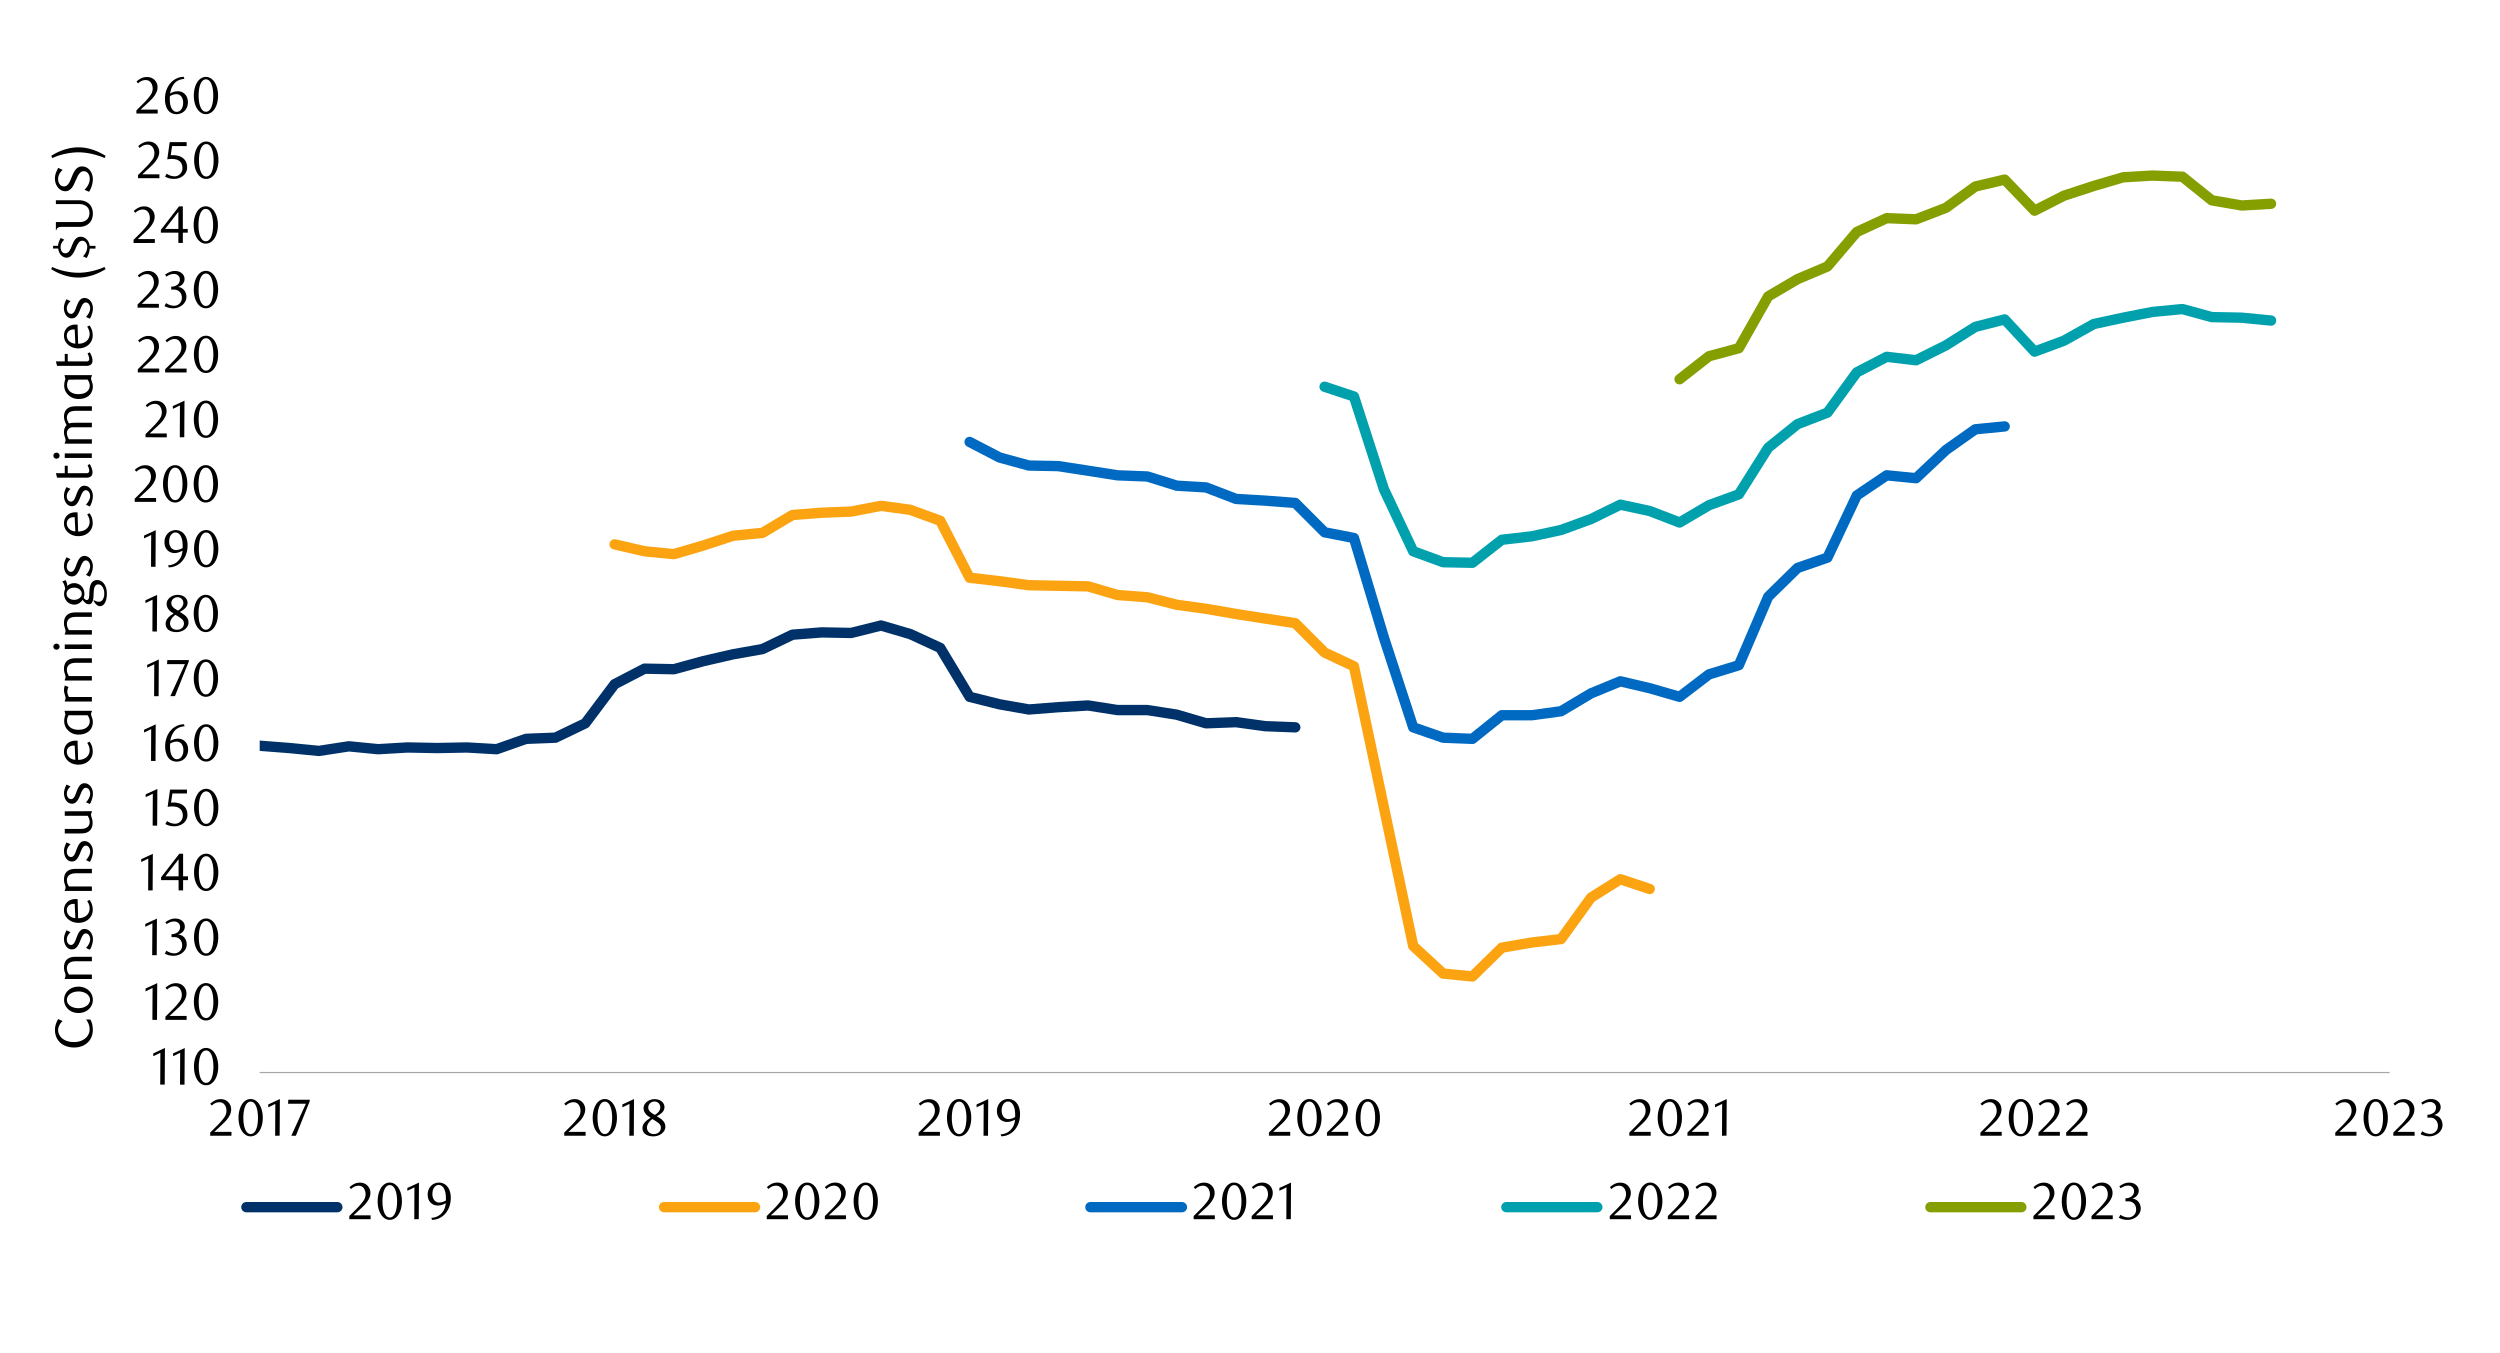 <svg id="Layer_1" data-name="Layer 1" xmlns="http://www.w3.org/2000/svg" xmlns:xlink="http://www.w3.org/1999/xlink" width="1460" height="790" viewBox="0 0 1460 790"><defs><style>.cls-1,.cls-10,.cls-4,.cls-6,.cls-7,.cls-8,.cls-9{fill:none;}.cls-2{clip-path:url(#clip-path);}.cls-3{fill:#e4e6e8;}.cls-4{stroke:#a6a6a6;stroke-width:0.67px;}.cls-10,.cls-4,.cls-6,.cls-7,.cls-8,.cls-9{stroke-linejoin:round;}.cls-5{clip-path:url(#clip-path-2);}.cls-6{stroke:#003168;}.cls-10,.cls-6,.cls-7,.cls-8,.cls-9{stroke-linecap:round;stroke-width:6.05px;}.cls-7{stroke:#fca311;}.cls-8{stroke:#006ac3;}.cls-9{stroke:#00a1ad;}.cls-10{stroke:#859e00;}.cls-11{clip-path:url(#clip-path-3);}</style><clipPath id="clip-path"><rect class="cls-1" x="1725.94" y="12414.15" width="448.35" height="238.55"/></clipPath><clipPath id="clip-path-2"><rect class="cls-1" x="151.66" y="59.22" width="1245.52" height="569.16"/></clipPath><clipPath id="clip-path-3"><rect class="cls-1" x="18.24" y="44.41" width="1431.02" height="687.79"/></clipPath></defs><g class="cls-2"><polygon class="cls-3" points="613.87 12652.06 616.22 12652.06 618.48 12652.06 620.85 12652.06 623.11 12652.06 625.49 12652.06 627.74 12652.06 630.12 12652.06 632.38 12652.06 634.75 12652.06 637.01 12652.06 639.38 12652.06 641.64 12652.06 644.02 12652.06 646.39 12652.06 648.65 12652.06 651.03 12652.06 653.28 12652.06 655.66 12652.06 657.92 12652.06 660.29 12652.06 662.55 12652.06 664.93 12652.06 667.18 12652.06 669.56 12652.06 671.82 12652.06 674.19 12652.06 676.45 12652.06 678.83 12652.06 681.08 12652.06 683.46 12652.06 685.72 12652.06 688.09 12652.06 690.35 12652.06 692.73 12652.06 694.98 12652.06 697.36 -11133.2 699.74 -11133.2 701.99 -11133.2 704.37 -11133.2 706.63 -11133.2 709 -11133.2 711.26 -11133.2 713.64 -11133.2 715.89 -11133.2 718.27 -11133.2 720.53 -11133.2 722.9 12652.06 725.16 12652.06 727.53 12652.06 729.79 12652.06 732.17 12652.06 734.43 12652.06 736.8 12652.06 739.06 12652.06 741.43 12652.06 743.69 12652.06 746.07 12652.06 748.33 12652.06 750.7 12652.06 753.08 12652.06 755.33 12652.06 757.71 12652.06 759.97 12652.06 762.34 12652.06 764.6 12652.06 766.98 12652.06 769.23 12652.06 771.61 12652.06 773.87 12652.06 776.24 12652.06 778.5 12652.06 780.88 12652.06 783.13 12652.06 785.51 12652.06 787.77 12652.06 790.14 12652.06 792.4 12652.06 794.78 12652.06 797.03 12652.06 799.41 12652.06 801.79 12652.06 804.04 12652.06 806.42 -11133.2 808.68 -11133.2 811.05 -11133.2 813.31 -11133.2 815.69 -11133.2 817.94 -11133.2 820.32 -11133.2 822.58 -11133.2 824.95 -11133.2 827.21 -11133.2 829.58 -11133.2 831.84 -11133.2 834.22 -11133.2 836.48 -11133.2 838.85 -11133.2 841.11 -11133.2 843.48 12652.06 845.74 12652.06 848.12 12652.06 850.38 12652.06 852.75 12652.06 855.13 12652.06 857.38 12652.06 859.76 12652.06 862.02 12652.06 864.39 12652.06 866.65 12652.06 869.03 12652.06 871.28 12652.06 873.66 12652.06 875.92 12652.06 878.29 12652.06 880.55 12652.06 882.93 12652.06 885.18 12652.06 887.56 12652.06 889.82 12652.06 892.19 12652.06 894.45 12652.06 896.83 12652.06 899.08 12652.06 901.46 12652.06 903.72 12652.06 906.09 12652.06 908.47 12652.06 910.73 12652.06 913.1 12652.06 915.36 12652.06 917.74 12652.06 919.99 12652.06 922.37 12652.06 924.63 12652.06 927 12652.06 929.26 12652.06 931.63 12652.06 933.89 12652.06 936.27 12652.06 938.53 12652.06 940.9 12652.06 943.16 12652.06 945.53 12652.06 947.79 12652.06 950.17 12652.06 952.42 12652.06 954.8 12652.06 957.18 12652.06 959.43 12652.06 961.81 12652.06 964.07 12652.06 966.44 12652.06 968.7 12652.06 971.08 12652.06 973.33 12652.06 975.71 12652.06 977.97 -11133.2 980.34 -11133.2 982.6 -11133.2 984.98 -11133.2 987.23 -11133.2 989.61 -11133.2 991.87 12652.06 994.24 12652.06 996.5 12652.06 998.88 12652.06 1001.13 12652.06 1003.51 12652.06 1005.77 12652.06 1008.14 12652.06 1010.52 12652.06 1012.78 12652.06 1015.15 12652.06 1017.41 12652.06 1019.78 -11133.2 1022.04 -11133.2 1024.42 -11133.2 1026.68 -11133.2 1029.05 -11133.2 1031.31 -11133.2 1033.68 -11133.2 1035.94 -11133.2 1038.32 -11133.2 1040.58 -11133.2 1042.95 -11133.2 1045.21 -11133.2 1047.58 -11133.2 1049.84 -11133.2 1052.22 -11133.2 1054.47 -11133.2 1056.85 12652.06 1059.11 12652.06 1061.48 12652.06 1063.86 12652.06 1066.12 12652.06 1068.49 12652.06 1070.75 12652.06 1073.13 12652.06 1075.38 12652.06 1077.76 12652.06 1080.02 12652.06 1082.39 12652.06 1084.65 12652.06 1087.03 12652.06 1089.28 12652.06 1091.66 12652.06 1093.92 12652.06 1096.29 12652.06 1098.55 12652.06 1100.93 12652.06 1103.18 12652.06 1105.56 12652.06 1107.82 12652.06 1110.19 12652.06 1112.57 12652.06 1114.83 12652.06 1117.2 12652.06 1119.46 12652.06 1121.83 12652.06 1124.09 12652.06 1126.47 12652.06 1128.73 12652.06 1131.1 12652.06 1133.36 12652.06 1135.73 12652.06 1137.99 12652.06 1140.37 12652.06 1142.63 12652.06 1145 12652.06 1147.26 12652.06 1149.63 12652.06 1151.89 12652.06 1154.27 12652.06 1156.52 12652.06 1158.9 12652.06 1161.16 12652.06 1163.53 12652.06 1165.91 12652.06 1168.17 12652.06 1170.54 12652.06 1172.8 12652.06 1175.18 12652.06 1177.43 12652.06 1179.81 12652.06 1182.07 12652.06 1184.44 12652.06 1186.7 12652.06 1189.08 12652.06 1191.33 12652.06 1193.71 12652.06 1195.97 12652.06 1198.34 12652.06 1200.6 12652.06 1202.98 12652.06 1205.23 12652.06 1207.61 12652.06 1209.87 12652.06 1212.24 12652.06 1214.5 12652.06 1216.88 12652.06 1219.25 12652.06 1221.51 12652.06 1223.88 12652.06 1226.14 12652.06 1228.52 12652.06 1230.78 12652.06 1233.15 12652.06 1235.41 12652.06 1237.78 12652.06 1240.04 12652.06 1242.42 12652.06 1244.67 12652.06 1247.05 12652.06 1249.31 12652.06 1251.68 12652.06 1253.94 12652.06 1256.32 12652.06 1258.57 12652.06 1260.95 12652.06 1263.21 12652.06 1265.58 12652.06 1267.84 12652.06 1270.22 -11133.2 1272.59 -11133.2 1274.85 -11133.2 1277.23 -11133.2 1279.48 -11133.2 1281.86 -11133.2 1284.12 -11133.2 1286.49 -11133.2 1288.75 12652.06 1291.13 12652.06 1293.38 12652.06 1295.76 12652.06 1298.02 12652.06 1300.39 12652.06 1302.65 12652.06 1305.03 12652.06 1307.28 12652.06 1309.66 12652.06 1311.92 12652.06 1314.29 12652.06 1316.55 12652.06 1318.93 12652.06 1321.3 12652.06 1323.56 12652.06 1325.93 12652.06 1328.19 12652.06 1330.57 12652.06 1332.83 12652.06 1335.2 12652.06 1337.46 12652.06 1339.83 12652.06 1342.09 12652.06 1344.47 12652.06 1346.72 12652.06 1349.1 12652.06 1351.36 12652.06 1353.73 12652.06 1355.99 12652.06 1358.37 12652.06 1360.62 12652.06 1363 12652.06 1365.26 12652.06 1367.63 12652.06 1369.89 12652.06 1372.27 12652.06 1374.64 12652.06 1376.9 12652.06 1379.28 12652.06 1381.53 12652.06 1383.91 12652.06 1386.17 12652.06 1388.54 12652.06 1390.8 12652.06 1393.18 12652.06 1395.43 12652.06 1397.81 12652.06 1400.07 12652.06 1402.44 12652.06 1404.7 12652.06 1407.08 12652.06 1409.33 12652.06 1411.71 12652.06 1413.97 12652.06 1416.34 12652.06 1418.6 12652.06 1420.98 12652.06 1423.23 12652.06 1425.61 12652.06 1427.98 12652.06 1430.24 12652.06 1432.62 12652.06 1434.88 12652.06 1437.25 12652.06 1439.51 12652.06 1441.88 12652.06 1444.14 12652.06 1446.52 12652.06 1448.77 12652.06 1451.15 12652.06 1453.41 12652.06 1455.78 12652.06 1458.04 12652.06 1460.42 12652.06 1462.67 12652.06 1465.05 12652.06 1467.31 12652.06 1469.68 12652.06 1471.94 12652.06 1474.32 12652.06 1476.69 12652.06 1478.95 12652.06 1481.33 12652.06 1483.58 12652.06 1485.96 12652.06 1488.22 12652.06 1490.59 12652.06 1492.85 12652.06 1495.23 12652.06 1497.48 12652.06 1499.86 12652.06 1502.12 12652.06 1504.49 12652.06 1506.75 12652.06 1509.13 12652.06 1511.38 12652.06 1513.76 12652.06 1516.02 12652.06 1518.39 12652.06 1520.65 12652.06 1523.03 12652.06 1525.28 12652.06 1527.66 12652.06 1530.04 12652.06 1532.29 12652.06 1534.67 12652.06 1536.93 12652.06 1539.3 12652.06 1541.56 12652.06 1543.93 12652.06 1546.19 12652.06 1548.57 12652.06 1550.83 12652.06 1553.2 12652.06 1555.46 12652.06 1557.84 12652.06 1560.09 12652.06 1562.47 12652.06 1564.72 12652.06 1567.1 -11133.2 1569.36 -11133.2 1571.73 -11133.2 1573.99 -11133.2 1576.37 -11133.2 1578.63 -11133.2 1581 -11133.2 1583.38 -11133.2 1585.63 12652.06 1588.01 12652.06 1590.27 12652.06 1592.64 12652.06 1594.9 12652.06 1597.28 12652.06 1599.53 12652.06 1601.91 12652.06 1604.17 12652.06 1606.54 12652.06 1608.8 12652.06 1611.18 12652.06 1613.43 12652.06 1615.81 12652.06 1618.07 12652.06 1620.44 12652.06 1622.7 12652.06 1625.08 12652.06 1627.33 12652.06 1629.71 12652.06 1632.09 12652.06 1634.34 12652.06 1636.72 12652.06 1638.98 12652.06 1641.35 12652.06 1643.61 12652.06 1645.98 12652.06 1648.24 12652.06 1650.62 12652.06 1652.88 12652.06 1655.25 12652.06 1657.51 12652.06 1659.88 12652.06 1662.14 12652.06 1664.52 12652.06 1666.78 12652.06 1669.15 12652.06 1671.41 12652.06 1673.79 12652.06 1676.04 12652.06 1678.42 12652.06 1680.67 12652.06 1683.05 12652.06 1685.43 12652.06 1687.68 12652.06 1690.06 12652.06 1692.32 12652.06 1694.69 12652.06 1696.95 12652.06 1699.33 12652.06 1701.58 12652.06 1703.96 12652.06 1706.22 12652.06 1708.59 12652.06 1710.85 12652.06 1713.23 12652.06 1715.48 12652.06 1717.86 12652.06 1720.12 12652.06 1722.49 12652.06 1724.75 12652.06 1727.13 12652.06 1729.38 12652.06 1731.76 12652.06 1734.02 12652.06 1736.39 12652.06 1738.77 12652.06 1741.02 12652.06 1743.4 12652.06 1745.66 12652.06 1748.03 12652.06 1750.29 12652.06 1752.67 12652.06 1754.92 -11133.2 1757.3 -11133.2 1759.56 -11133.2 1761.93 -11133.2 1764.19 -11133.2 1766.57 -11133.2 1768.82 -11133.2 1771.2 -11133.2 1773.46 -11133.2 1775.83 -11133.2 1778.09 -11133.2 1780.47 -11133.2 1782.72 -11133.2 1785.1 -11133.2 1787.36 -11133.2 1789.73 -11133.2 1792.11 -11133.2 1794.37 -11133.2 1796.74 12652.06 1799 12652.06 1801.38 12652.06 1803.63 12652.06 1806.01 12652.06 1808.27 12652.06 1810.64 12652.06 1812.9 12652.06 1815.28 12652.06 1817.53 12652.06 1819.91 12652.06 1822.17 12652.06 1824.54 12652.06 1826.8 12652.06 1829.18 12652.06 1831.43 12652.06 1833.81 12652.06 1836.07 12652.06 1838.44 12652.06 1840.82 12652.06 1843.07 12652.06 1845.45 12652.06 1847.71 12652.06 1850.08 12652.06 1852.34 12652.06 1854.72 12652.06 1856.97 12652.06 1859.35 12652.06 1861.61 12652.06 1863.98 12652.06 1866.24 12652.06 1868.62 12652.06 1870.87 12652.06 1873.25 12652.06 1875.51 12652.06 1877.88 12652.06 1880.14 12652.06 1882.52 12652.06 1884.77 12652.06 1887.15 12652.06 1889.41 12652.06 1891.78 12652.06 1894.16 12652.06 1896.42 12652.06 1898.79 12652.06 1901.05 12652.06 1903.43 12652.06 1905.68 12652.06 1908.06 12652.06 1910.32 12652.06 1912.69 12652.06 1914.95 12652.06 1917.33 12652.06 1919.58 12652.06 1921.96 12652.06 1924.22 12652.06 1926.59 12652.06 1928.85 12652.06 1931.22 12652.06 1933.48 12652.06 1935.86 12652.06 1938.12 12652.06 1940.49 12652.06 1942.75 12652.06 1945.12 12652.06 1947.5 12652.06 1949.76 12652.06 1952.13 12652.06 1954.39 12652.06 1956.77 12652.06 1959.02 12652.06 1961.4 12652.06 1963.66 12652.06 1966.03 12652.06 1968.29 12652.06 1970.67 12652.06 1972.92 12652.06 1975.3 12652.06 1977.56 12652.06 1979.93 12652.06 1982.19 12652.06 1984.57 12652.06 1986.82 12652.06 1989.2 12652.06 1991.46 12652.06 1993.83 12652.06 1996.21 12652.06 1998.47 12652.06 2000.84 12652.06 2003.1 12652.06 2005.48 12652.06 2007.73 12652.06 2010.11 12652.06 2012.37 12652.06 2014.74 12652.06 2017 12652.06 2019.38 12652.06 2021.63 12652.06 2024.01 12652.06 2026.27 12652.06 2028.64 12652.06 2030.9 12652.06 2033.27 12652.06 2035.53 12652.06 2037.91 12652.06 2040.17 12652.06 2042.54 12652.06 2044.8 12652.06 2047.17 12652.06 2049.55 12652.06 2051.81 12652.06 2054.18 12652.06 2056.44 12652.06 2058.82 12652.06 2061.07 12652.06 2063.45 12652.06 2065.71 12652.06 2068.08 12652.06 2070.34 12652.06 2072.72 12652.06 2074.97 12652.06 2077.35 12652.06 2079.61 12652.06 2081.98 12652.06 2084.24 12652.06 2086.62 12652.06 2088.87 12652.06 2091.25 12652.06 2093.51 -11133.2 2095.88 -11133.2 2098.14 12652.06 2100.52 12652.06 2102.89 12652.06 2105.15 12652.06 2107.53 12652.06 2109.78 12652.06 2112.16 12652.06 2114.42 12652.06 2116.79 12652.06 2119.05 12652.06 2121.43 12652.06 2123.68 12652.06 2126.06 12652.06 2128.32 12652.06 2130.69 12652.06 2132.95 12652.06 2135.32 12652.06 2137.58 12652.06 2139.96 12652.06 2142.22 12652.06 2144.59 12652.06 2146.85 12652.06 2149.22 12652.06 2151.6 12652.06 2153.86 12652.06 2156.18 12652.06 2153.86 12652.06 2151.6 12652.06 2149.22 12652.06 2146.85 12652.06 2144.59 12652.06 2142.22 12652.06 2139.96 12652.06 2137.58 12652.06 2135.32 12652.06 2132.95 12652.06 2130.69 12652.06 2128.32 12652.06 2126.06 12652.06 2123.68 12652.06 2121.43 12652.06 2119.05 12652.06 2116.79 12652.06 2114.42 12652.06 2112.16 12652.06 2109.78 12652.06 2107.53 12652.06 2105.15 12652.06 2102.89 12652.06 2100.52 12652.06 2098.14 12652.06 2095.88 12652.06 2093.51 12652.06 2091.25 12652.06 2088.87 12652.06 2086.62 12652.06 2084.24 12652.06 2081.98 12652.06 2079.61 12652.06 2077.35 12652.06 2074.97 12652.06 2072.72 12652.06 2070.34 12652.06 2068.08 12652.06 2065.71 12652.06 2063.45 12652.06 2061.07 12652.06 2058.82 12652.06 2056.44 12652.06 2054.18 12652.06 2051.81 12652.06 2049.55 12652.06 2047.17 12652.06 2044.8 12652.06 2042.54 12652.06 2040.17 12652.06 2037.91 12652.06 2035.53 12652.06 2033.27 12652.06 2030.9 12652.06 2028.64 12652.06 2026.27 12652.06 2024.01 12652.06 2021.63 12652.06 2019.38 12652.06 2017 12652.06 2014.74 12652.06 2012.37 12652.06 2010.11 12652.06 2007.73 12652.06 2005.48 12652.06 2003.1 12652.06 2000.84 12652.06 1998.47 12652.06 1996.21 12652.06 1993.83 12652.06 1991.46 12652.06 1989.2 12652.06 1986.82 12652.06 1984.57 12652.06 1982.19 12652.06 1979.93 12652.06 1977.56 12652.06 1975.3 12652.06 1972.92 12652.06 1970.67 12652.06 1968.29 12652.06 1966.03 12652.06 1963.66 12652.06 1961.4 12652.06 1959.02 12652.06 1956.77 12652.06 1954.39 12652.06 1952.13 12652.06 1949.76 12652.06 1947.5 12652.06 1945.12 12652.06 1942.75 12652.06 1940.49 12652.06 1938.12 12652.06 1935.86 12652.06 1933.48 12652.06 1931.22 12652.06 1928.85 12652.06 1926.59 12652.06 1924.22 12652.06 1921.96 12652.06 1919.58 12652.06 1917.33 12652.06 1914.95 12652.06 1912.69 12652.06 1910.32 12652.06 1908.06 12652.06 1905.68 12652.06 1903.43 12652.06 1901.05 12652.06 1898.79 12652.06 1896.42 12652.06 1894.16 12652.06 1891.78 12652.06 1889.41 12652.06 1887.15 12652.06 1884.77 12652.06 1882.52 12652.06 1880.14 12652.06 1877.88 12652.06 1875.51 12652.06 1873.25 12652.06 1870.87 12652.06 1868.62 12652.06 1866.24 12652.06 1863.98 12652.06 1861.61 12652.06 1859.35 12652.06 1856.97 12652.06 1854.72 12652.06 1852.34 12652.06 1850.08 12652.06 1847.71 12652.06 1845.45 12652.06 1843.07 12652.06 1840.82 12652.06 1838.44 12652.06 1836.07 12652.06 1833.81 12652.06 1831.43 12652.06 1829.18 12652.06 1826.8 12652.06 1824.54 12652.06 1822.17 12652.06 1819.91 12652.06 1817.53 12652.06 1815.28 12652.06 1812.9 12652.06 1810.64 12652.06 1808.27 12652.06 1806.01 12652.06 1803.63 12652.06 1801.38 12652.06 1799 12652.06 1796.74 12652.06 1794.37 12652.06 1792.11 12652.06 1789.73 12652.06 1787.36 12652.06 1785.1 12652.06 1782.72 12652.06 1780.47 12652.06 1778.09 12652.06 1775.83 12652.06 1773.46 12652.06 1771.2 12652.06 1768.82 12652.06 1766.57 12652.06 1764.19 12652.06 1761.93 12652.06 1759.56 12652.06 1757.3 12652.06 1754.92 12652.06 1752.67 12652.06 1750.29 12652.06 1748.03 12652.06 1745.66 12652.06 1743.4 12652.06 1741.02 12652.06 1738.77 12652.06 1736.39 12652.06 1734.02 12652.06 1731.76 12652.06 1729.38 12652.06 1727.13 12652.06 1724.75 12652.06 1722.49 12652.06 1720.12 12652.06 1717.86 12652.06 1715.48 12652.06 1713.23 12652.06 1710.85 12652.06 1708.59 12652.06 1706.22 12652.06 1703.96 12652.06 1701.58 12652.06 1699.33 12652.06 1696.95 12652.06 1694.69 12652.06 1692.32 12652.06 1690.06 12652.06 1687.68 12652.06 1685.43 12652.06 1683.05 12652.06 1680.67 12652.06 1678.42 12652.06 1676.04 12652.06 1673.79 12652.06 1671.41 12652.06 1669.15 12652.06 1666.78 12652.06 1664.52 12652.06 1662.14 12652.06 1659.88 12652.06 1657.51 12652.06 1655.25 12652.06 1652.88 12652.06 1650.62 12652.06 1648.24 12652.06 1645.98 12652.06 1643.61 12652.06 1641.35 12652.06 1638.98 12652.06 1636.72 12652.06 1634.34 12652.06 1632.09 12652.06 1629.71 12652.06 1627.33 12652.06 1625.08 12652.06 1622.7 12652.06 1620.44 12652.06 1618.07 12652.06 1615.81 12652.06 1613.43 12652.06 1611.18 12652.06 1608.8 12652.06 1606.54 12652.06 1604.17 12652.06 1601.91 12652.06 1599.53 12652.06 1597.28 12652.06 1594.9 12652.06 1592.64 12652.06 1590.27 12652.06 1588.01 12652.06 1585.63 12652.06 1583.38 12652.06 1581 12652.06 1578.63 12652.06 1576.37 12652.06 1573.99 12652.06 1571.73 12652.06 1569.36 12652.06 1567.1 12652.06 1564.72 12652.06 1562.47 12652.06 1560.09 12652.06 1557.84 12652.06 1555.46 12652.06 1553.2 12652.06 1550.83 12652.06 1548.57 12652.06 1546.19 12652.06 1543.93 12652.06 1541.56 12652.06 1539.3 12652.06 1536.93 12652.06 1534.67 12652.06 1532.29 12652.06 1530.04 12652.06 1527.66 12652.06 1525.28 12652.06 1523.03 12652.06 1520.65 12652.06 1518.39 12652.06 1516.02 12652.06 1513.76 12652.06 1511.38 12652.06 1509.13 12652.06 1506.75 12652.06 1504.49 12652.06 1502.12 12652.06 1499.86 12652.06 1497.48 12652.06 1495.23 12652.06 1492.85 12652.06 1490.59 12652.06 1488.22 12652.06 1485.96 12652.06 1483.58 12652.06 1481.33 12652.06 1478.95 12652.06 1476.69 12652.06 1474.32 12652.06 1471.94 12652.06 1469.68 12652.06 1467.31 12652.06 1465.05 12652.06 1462.67 12652.06 1460.42 12652.06 1458.04 12652.06 1455.78 12652.06 1453.41 12652.06 1451.15 12652.06 1448.77 12652.06 1446.52 12652.06 1444.14 12652.06 1441.88 12652.06 1439.51 12652.06 1437.25 12652.06 1434.88 12652.06 1432.62 12652.06 1430.24 12652.06 1427.98 12652.06 1425.61 12652.06 1423.23 12652.06 1420.98 12652.06 1418.6 12652.06 1416.34 12652.06 1413.97 12652.06 1411.71 12652.06 1409.33 12652.06 1407.08 12652.06 1404.7 12652.06 1402.44 12652.06 1400.07 12652.06 1397.81 12652.06 1395.43 12652.06 1393.18 12652.06 1390.8 12652.06 1388.54 12652.06 1386.17 12652.06 1383.91 12652.06 1381.53 12652.06 1379.28 12652.06 1376.9 12652.06 1374.64 12652.06 1372.27 12652.06 1369.89 12652.06 1367.63 12652.06 1365.26 12652.06 1363 12652.06 1360.62 12652.06 1358.37 12652.06 1355.99 12652.06 1353.73 12652.06 1351.36 12652.06 1349.1 12652.06 1346.72 12652.06 1344.47 12652.06 1342.09 12652.06 1339.83 12652.06 1337.46 12652.06 1335.2 12652.06 1332.83 12652.06 1330.57 12652.06 1328.19 12652.06 1325.93 12652.06 1323.56 12652.06 1321.3 12652.06 1318.93 12652.06 1316.55 12652.06 1314.29 12652.06 1311.92 12652.06 1309.66 12652.06 1307.28 12652.06 1305.03 12652.06 1302.65 12652.06 1300.39 12652.06 1298.02 12652.06 1295.76 12652.06 1293.38 12652.06 1291.13 12652.06 1288.75 12652.06 1286.49 12652.06 1284.12 12652.06 1281.86 12652.06 1279.48 12652.06 1277.23 12652.06 1274.85 12652.06 1272.59 12652.06 1270.22 12652.06 1267.84 12652.06 1265.58 12652.06 1263.21 12652.06 1260.95 12652.06 1258.57 12652.06 1256.32 12652.06 1253.94 12652.06 1251.68 12652.06 1249.31 12652.06 1247.05 12652.06 1244.67 12652.06 1242.42 12652.06 1240.04 12652.06 1237.78 12652.06 1235.41 12652.06 1233.15 12652.06 1230.78 12652.06 1228.52 12652.06 1226.14 12652.06 1223.88 12652.06 1221.51 12652.06 1219.25 12652.06 1216.88 12652.06 1214.5 12652.06 1212.24 12652.06 1209.87 12652.06 1207.61 12652.06 1205.23 12652.06 1202.98 12652.06 1200.6 12652.06 1198.34 12652.06 1195.97 12652.06 1193.71 12652.06 1191.33 12652.06 1189.08 12652.06 1186.7 12652.06 1184.44 12652.06 1182.07 12652.06 1179.81 12652.06 1177.43 12652.06 1175.18 12652.06 1172.8 12652.06 1170.54 12652.06 1168.17 12652.06 1165.91 12652.06 1163.53 12652.06 1161.16 12652.06 1158.9 12652.06 1156.52 12652.06 1154.27 12652.06 1151.89 12652.06 1149.63 12652.06 1147.26 12652.06 1145 12652.06 1142.63 12652.06 1140.37 12652.06 1137.99 12652.06 1135.73 12652.06 1133.36 12652.06 1131.1 12652.06 1128.73 12652.06 1126.47 12652.06 1124.09 12652.06 1121.83 12652.06 1119.46 12652.06 1117.2 12652.06 1114.83 12652.06 1112.57 12652.06 1110.19 12652.06 1107.82 12652.06 1105.56 12652.06 1103.18 12652.06 1100.93 12652.06 1098.55 12652.06 1096.29 12652.06 1093.92 12652.06 1091.66 12652.06 1089.28 12652.06 1087.03 12652.06 1084.65 12652.06 1082.39 12652.06 1080.02 12652.06 1077.76 12652.06 1075.38 12652.06 1073.13 12652.06 1070.75 12652.06 1068.49 12652.06 1066.12 12652.06 1063.86 12652.06 1061.48 12652.06 1059.11 12652.06 1056.85 12652.06 1054.47 12652.06 1052.22 12652.06 1049.84 12652.06 1047.58 12652.06 1045.21 12652.06 1042.95 12652.06 1040.58 12652.06 1038.32 12652.06 1035.94 12652.06 1033.68 12652.06 1031.31 12652.06 1029.05 12652.06 1026.68 12652.06 1024.42 12652.06 1022.04 12652.06 1019.78 12652.06 1017.41 12652.06 1015.15 12652.06 1012.78 12652.06 1010.52 12652.06 1008.14 12652.06 1005.77 12652.06 1003.51 12652.06 1001.13 12652.06 998.88 12652.06 996.5 12652.06 994.24 12652.06 991.87 12652.06 989.61 12652.06 987.23 12652.06 984.98 12652.06 982.6 12652.06 980.34 12652.06 977.97 12652.06 975.71 12652.06 973.33 12652.06 971.08 12652.06 968.7 12652.06 966.44 12652.06 964.07 12652.06 961.81 12652.06 959.43 12652.06 957.18 12652.06 954.8 12652.06 952.42 12652.06 950.17 12652.06 947.79 12652.06 945.53 12652.06 943.16 12652.06 940.9 12652.06 938.53 12652.06 936.27 12652.06 933.89 12652.06 931.63 12652.06 929.26 12652.06 927 12652.06 924.63 12652.06 922.37 12652.06 919.99 12652.06 917.74 12652.06 915.36 12652.06 913.1 12652.06 910.73 12652.06 908.47 12652.06 906.09 12652.06 903.72 12652.06 901.46 12652.06 899.08 12652.06 896.83 12652.06 894.45 12652.06 892.19 12652.06 889.82 12652.06 887.56 12652.06 885.18 12652.06 882.93 12652.06 880.55 12652.06 878.29 12652.06 875.92 12652.06 873.66 12652.06 871.28 12652.06 869.03 12652.06 866.65 12652.06 864.39 12652.06 862.02 12652.06 859.76 12652.06 857.38 12652.06 855.13 12652.06 852.75 12652.06 850.38 12652.06 848.12 12652.06 845.74 12652.06 843.48 12652.06 841.11 12652.06 838.85 12652.06 836.48 12652.06 834.22 12652.06 831.84 12652.06 829.58 12652.06 827.21 12652.06 824.95 12652.06 822.58 12652.06 820.32 12652.06 817.94 12652.06 815.69 12652.06 813.31 12652.06 811.05 12652.06 808.68 12652.06 806.42 12652.06 804.04 12652.06 801.79 12652.06 799.41 12652.06 797.03 12652.06 794.78 12652.06 792.4 12652.06 790.14 12652.06 787.77 12652.06 785.51 12652.06 783.13 12652.06 780.88 12652.06 778.5 12652.06 776.24 12652.06 773.87 12652.06 771.61 12652.06 769.23 12652.06 766.98 12652.06 764.6 12652.06 762.34 12652.06 759.97 12652.06 757.71 12652.06 755.33 12652.06 753.08 12652.06 750.7 12652.06 748.33 12652.06 746.07 12652.06 743.69 12652.06 741.43 12652.06 739.06 12652.06 736.8 12652.06 734.43 12652.06 732.17 12652.06 729.79 12652.06 727.53 12652.06 725.16 12652.06 722.9 12652.06 720.53 12652.06 718.27 12652.06 715.89 12652.06 713.64 12652.06 711.26 12652.06 709 12652.06 706.63 12652.06 704.37 12652.06 701.99 12652.06 699.74 12652.06 697.36 12652.06 694.98 12652.06 692.73 12652.06 690.35 12652.06 688.09 12652.06 685.72 12652.06 683.46 12652.06 681.08 12652.06 678.83 12652.06 676.45 12652.06 674.19 12652.06 671.82 12652.06 669.56 12652.06 667.18 12652.06 664.93 12652.06 662.55 12652.06 660.29 12652.06 657.92 12652.06 655.66 12652.06 653.28 12652.06 651.03 12652.06 648.65 12652.06 646.39 12652.06 644.02 12652.06 641.64 12652.06 639.38 12652.06 637.01 12652.06 634.75 12652.06 632.38 12652.06 630.12 12652.06 627.74 12652.06 625.49 12652.06 623.11 12652.06 620.85 12652.06 618.48 12652.06 616.22 12652.06 613.87 12652.06"/></g><line class="cls-4" x1="151.63" y1="626.36" x2="1395.5" y2="626.36"/><g class="cls-5"><polyline class="cls-6" points="151.63 435.51 169.1 436.86 186.24 438.54 203.71 435.85 220.85 437.53 237.99 436.52 255.46 436.86 272.59 436.52 290.06 437.53 307.2 431.48 324.34 430.81 341.81 422.41 358.94 399.56 376.42 390.49 393.55 390.82 410.69 386.12 428.16 382.09 445.3 379.06 462.77 370.66 479.9 369.32 497.04 369.65 514.51 365.29 531.65 370.33 549.12 378.39 566.26 406.95 583.73 411.32 600.87 414.34 618 413 635.47 411.99 652.61 414.68 670.08 414.68 687.22 417.37 704.35 422.41 721.83 421.74 738.96 424.09 756.43 424.76"/></g><polyline class="cls-7" points="358.94 317.91 376.42 321.94 393.55 323.62 410.69 318.58 428.16 312.87 445.3 311.19 462.77 300.77 479.9 299.43 497.04 298.76 514.51 295.4 531.65 297.75 549.12 304.13 566.26 337.4 583.73 339.42 600.87 341.77 618 342.1 635.47 342.44 652.61 347.48 670.08 348.82 687.22 353.19 704.35 355.54 721.83 358.57 738.96 361.25 756.43 363.94 773.57 381.08 790.71 389.14 808.18 471.46 825.31 552.44 842.78 568.57 859.92 570.25 877.06 553.45 894.53 550.42 911.66 548.41 929.14 524.22 946.27 513.46 963.41 519.17"/><polyline class="cls-8" points="566.26 258.1 583.73 267.18 600.87 271.88 618 272.21 635.47 274.9 652.61 277.59 670.08 278.26 687.22 283.64 704.35 284.65 721.83 291.37 738.96 292.38 756.43 293.72 773.57 310.86 790.71 314.21 808.18 372.34 825.31 424.76 842.78 430.81 859.92 431.48 877.06 417.7 894.53 417.7 911.66 415.35 929.14 404.94 946.27 397.88 963.41 401.91 980.88 406.95 998.02 393.85 1015.49 388.47 1032.63 348.49 1049.76 331.69 1067.23 325.64 1084.37 289.35 1101.84 277.59 1118.98 279.27 1136.45 262.81 1153.59 250.71 1170.72 249.03"/><polyline class="cls-9" points="773.57 225.85 790.71 231.56 808.18 285.65 825.31 321.94 842.78 328.33 859.92 328.66 877.06 315.22 894.53 313.21 911.66 309.51 929.14 303.13 946.27 294.73 963.41 298.42 980.88 305.14 998.02 295.06 1015.49 288.68 1032.63 261.46 1049.76 247.69 1067.23 240.97 1084.37 217.45 1101.84 208.38 1118.98 210.39 1136.45 201.66 1153.59 190.9 1170.72 186.53 1188.19 205.35 1205.33 198.97 1222.8 189.22 1239.94 185.53 1257.07 182.17 1274.55 180.49 1291.68 185.19 1309.15 185.53 1326.29 187.21"/><polyline class="cls-10" points="980.88 221.48 998.02 208.04 1015.49 203.34 1032.63 173.09 1049.76 163.01 1067.23 155.62 1084.37 135.46 1101.84 127.4 1118.98 128.07 1136.45 121.35 1153.59 108.92 1170.72 104.89 1188.19 123.03 1205.33 114.3 1222.8 108.58 1239.94 103.54 1257.07 102.53 1274.55 103.21 1291.68 116.98 1309.15 120.01 1326.29 119"/><g class="cls-11"><path d="M93.57,633.42l.09-18.58-4.15,2v-1.65L96.32,612l-.12,21.39Z"/><path d="M105.13,633.42l.1-18.58-4.15,2v-1.65l6.8-3.14-.12,21.39Z"/><path d="M127.44,622.94a16.66,16.66,0,0,1-.54,4.37,11.44,11.44,0,0,1-1.49,3.43,7.31,7.31,0,0,1-2.25,2.25,5.32,5.32,0,0,1-2.85.79,5.13,5.13,0,0,1-2.8-.81,7.53,7.53,0,0,1-2.22-2.24,11.9,11.9,0,0,1-1.48-3.42,17,17,0,0,1-.53-4.34,17.4,17.4,0,0,1,.53-4.4,12.82,12.82,0,0,1,1.46-3.49,7.12,7.12,0,0,1,2.23-2.27,5.19,5.19,0,0,1,2.81-.81,5.25,5.25,0,0,1,2.85.81,7.5,7.5,0,0,1,2.25,2.27,11.81,11.81,0,0,1,1.49,3.47A16.87,16.87,0,0,1,127.44,622.94Zm-2.81,0a23.25,23.25,0,0,0-.28-3.75,13.35,13.35,0,0,0-.8-3,5.5,5.5,0,0,0-1.33-2,2.76,2.76,0,0,0-3.72,0,5.59,5.59,0,0,0-1.33,2,12.82,12.82,0,0,0-.81,3,26,26,0,0,0,0,7.48,12.2,12.2,0,0,0,.83,3,5.6,5.6,0,0,0,1.34,2,2.7,2.7,0,0,0,3.67,0,5.49,5.49,0,0,0,1.35-2,13.26,13.26,0,0,0,.8-3A22.41,22.41,0,0,0,124.63,623Z"/></g><g class="cls-11"><path d="M89,595.59l.1-18.63L85,579V577.3l6.82-3.15-.13,21.44Z"/><path d="M96.6,595.59v-1.84l4-4a39.06,39.06,0,0,0,4.05-4.58,6.52,6.52,0,0,0,1.23-6.11,5.59,5.59,0,0,0-.81-1.62,3.58,3.58,0,0,0-3-1.45,5.84,5.84,0,0,0-2.48.53,7.93,7.93,0,0,0-2.05,1.42l-.88-1.1a12.53,12.53,0,0,1,2.93-2,7.7,7.7,0,0,1,3.25-.66,6.15,6.15,0,0,1,2.35.45,5.89,5.89,0,0,1,1.93,1.25,6,6,0,0,1,1.3,1.92,6.31,6.31,0,0,1,.47,2.46,6.78,6.78,0,0,1-.54,2.67,12.06,12.06,0,0,1-1.31,2.36,16.57,16.57,0,0,1-1.65,2c-.58.6-1.11,1.12-1.58,1.55L99,593.32h10v2.27Z"/><path d="M127.42,585.08a16.68,16.68,0,0,1-.54,4.38,11.57,11.57,0,0,1-1.49,3.45,7.34,7.34,0,0,1-2.26,2.25,5.35,5.35,0,0,1-2.85.79,5.14,5.14,0,0,1-2.81-.81,7.48,7.48,0,0,1-2.23-2.25,11.84,11.84,0,0,1-1.48-3.43,17,17,0,0,1-.53-4.35,17.54,17.54,0,0,1,.53-4.41,12.65,12.65,0,0,1,1.47-3.49,7.05,7.05,0,0,1,2.23-2.28,5.2,5.2,0,0,1,2.82-.81,5.28,5.28,0,0,1,2.85.81,7.45,7.45,0,0,1,2.26,2.28,11.75,11.75,0,0,1,1.49,3.48A16.87,16.87,0,0,1,127.42,585.08Zm-2.82,0a24.53,24.53,0,0,0-.27-3.76,13.56,13.56,0,0,0-.81-3,5.59,5.59,0,0,0-1.33-2,2.78,2.78,0,0,0-3.73,0,5.42,5.42,0,0,0-1.33,2,12.56,12.56,0,0,0-.81,3,25.18,25.18,0,0,0,0,7.49,12.76,12.76,0,0,0,.82,3,5.71,5.71,0,0,0,1.35,2,2.65,2.65,0,0,0,1.83.72,2.69,2.69,0,0,0,1.85-.72,5.45,5.45,0,0,0,1.35-2,13.24,13.24,0,0,0,.81-3A23.83,23.83,0,0,0,124.6,585.13Z"/></g><g class="cls-11"><path d="M88.87,557.82,89,539.24l-4.15,2v-1.65l6.8-3.14-.12,21.39Z"/><path d="M104.06,545.77a5.18,5.18,0,0,1,3.62,1.81,6,6,0,0,1,1,1.79,6.45,6.45,0,0,1,.36,2.19,5.42,5.42,0,0,1-.64,2.61,6.92,6.92,0,0,1-1.71,2.11,8,8,0,0,1-2.47,1.4,8.63,8.63,0,0,1-2.9.5,11.13,11.13,0,0,1-2.39-.26,9.68,9.68,0,0,1-2.67-1l.92-1.74a8.13,8.13,0,0,0,4.75,1.56,4.1,4.1,0,0,0,1.65-.34,4.59,4.59,0,0,0,1.42-.93,4.26,4.26,0,0,0,1-1.43,4.57,4.57,0,0,0,.37-1.88A5.61,5.61,0,0,0,106,550a4.43,4.43,0,0,0-1-1.51,3.84,3.84,0,0,0-1.45-.91,5.07,5.07,0,0,0-1.79-.31h-1.61v-1.71a6,6,0,0,0,3.6-1.13,3.68,3.68,0,0,0,1.4-3.11,2.94,2.94,0,0,0-1-2.29,3.47,3.47,0,0,0-2.4-.88,6.66,6.66,0,0,0-2.26.38,10.25,10.25,0,0,0-2.19,1.17l-.73-1.15A14.29,14.29,0,0,1,99.39,537a7.54,7.54,0,0,1,2.93-.58,7.17,7.17,0,0,1,2.28.35,5.42,5.42,0,0,1,1.76,1,4.48,4.48,0,0,1,1.16,1.47,4.22,4.22,0,0,1,.41,1.89,4.33,4.33,0,0,1-.3,1.65,4.82,4.82,0,0,1-.82,1.31,5.63,5.63,0,0,1-1.22,1A10.8,10.8,0,0,1,104.06,545.77Z"/><path d="M127.46,547.34a17.1,17.1,0,0,1-.53,4.37,12,12,0,0,1-1.49,3.43,7.34,7.34,0,0,1-2.26,2.25,5.31,5.31,0,0,1-2.84.79,5.11,5.11,0,0,1-2.8-.81,7.44,7.44,0,0,1-2.23-2.24,11.62,11.62,0,0,1-1.47-3.42,16.53,16.53,0,0,1-.54-4.34,17,17,0,0,1,.54-4.4,12,12,0,0,1,1.46-3.48,7.13,7.13,0,0,1,2.22-2.28,5.35,5.35,0,0,1,5.66,0,7.45,7.45,0,0,1,2.26,2.28,12.17,12.17,0,0,1,1.49,3.46A17.32,17.32,0,0,1,127.46,547.34Zm-2.81,0a24.49,24.49,0,0,0-.27-3.75,12.82,12.82,0,0,0-.81-3,5.5,5.5,0,0,0-1.33-2,2.76,2.76,0,0,0-3.72,0,5.59,5.59,0,0,0-1.33,2,13.89,13.89,0,0,0-.81,3,26,26,0,0,0,0,7.48,12.52,12.52,0,0,0,.83,3,5.74,5.74,0,0,0,1.34,2,2.65,2.65,0,0,0,1.83.72,2.71,2.71,0,0,0,1.85-.72,5.48,5.48,0,0,0,1.34-2,12.6,12.6,0,0,0,.81-3A23.51,23.51,0,0,0,124.65,547.38Z"/></g><g class="cls-11"><path d="M86.52,520l.09-18.58-4.15,2v-1.65l6.8-3.14L89.14,520Z"/><path d="M106.93,514v6H104.3v-6H94.08v-1.65L104.7,498.6h2.23v13.18h2.86V514Zm-2.63-12.21-7.72,10h7.72Z"/><path d="M127.49,509.51a17.1,17.1,0,0,1-.53,4.37,11.71,11.71,0,0,1-1.5,3.43,7.31,7.31,0,0,1-2.25,2.25,5.31,5.31,0,0,1-2.84.79,5.17,5.17,0,0,1-2.81-.81,7.53,7.53,0,0,1-2.22-2.24,11.62,11.62,0,0,1-1.47-3.42,16.53,16.53,0,0,1-.54-4.34,17,17,0,0,1,.54-4.4,12,12,0,0,1,1.46-3.48,7.13,7.13,0,0,1,2.22-2.28,5.35,5.35,0,0,1,5.66,0,7.42,7.42,0,0,1,2.25,2.28,11.9,11.9,0,0,1,1.5,3.46A17.32,17.32,0,0,1,127.49,509.51Zm-2.81,0a24.49,24.49,0,0,0-.27-3.75,13.32,13.32,0,0,0-.81-3,5.5,5.5,0,0,0-1.33-2,2.76,2.76,0,0,0-3.72,0,5.59,5.59,0,0,0-1.33,2,13.89,13.89,0,0,0-.81,3,26,26,0,0,0,0,7.48,12.66,12.66,0,0,0,.83,3,5.6,5.6,0,0,0,1.34,2,2.65,2.65,0,0,0,1.83.72,2.71,2.71,0,0,0,1.85-.72,5.6,5.6,0,0,0,1.34-2,13.24,13.24,0,0,0,.81-3A23.6,23.6,0,0,0,124.68,509.55Z"/></g><g class="cls-11"><path d="M89.15,482.16l.09-18.62-4.16,2v-1.65l6.82-3.15-.12,21.44Z"/><path d="M109.18,463.38h-8.5l-.8,5.36c.22,0,.45,0,.67-.05l.68,0a10.41,10.41,0,0,1,4,.68,7,7,0,0,1,2.53,1.71,6,6,0,0,1,1.32,2.31,8.61,8.61,0,0,1,.38,2.46,6,6,0,0,1-.63,2.77,6.49,6.49,0,0,1-1.68,2.11,7.6,7.6,0,0,1-2.44,1.34,8.9,8.9,0,0,1-2.92.48,12.41,12.41,0,0,1-2.5-.26,10.94,10.94,0,0,1-2.73-1.06l1-1.74a8,8,0,0,0,4.74,1.56,4.11,4.11,0,0,0,1.63-.34,4.46,4.46,0,0,0,1.44-.95,4.76,4.76,0,0,0,1-1.46,4.71,4.71,0,0,0,.38-1.9,5.83,5.83,0,0,0-.55-2.71,4.63,4.63,0,0,0-1.42-1.66,5.21,5.21,0,0,0-2-.84,10.46,10.46,0,0,0-2.22-.23,12.81,12.81,0,0,0-1.39.07c-.46.05-.88.11-1.27.17l1.41-10.09h9.88Z"/><path d="M127.49,471.66A17,17,0,0,1,127,476a11.84,11.84,0,0,1-1.5,3.45,7.23,7.23,0,0,1-2.26,2.25,5.33,5.33,0,0,1-2.85.8,5.18,5.18,0,0,1-2.81-.82,7.45,7.45,0,0,1-2.22-2.25,11.58,11.58,0,0,1-1.48-3.43,16.48,16.48,0,0,1-.54-4.34,17,17,0,0,1,.54-4.41,12.22,12.22,0,0,1,1.46-3.49,7.05,7.05,0,0,1,2.23-2.28,5.31,5.31,0,0,1,5.67,0,7.34,7.34,0,0,1,2.26,2.28,12,12,0,0,1,1.5,3.47A17.34,17.34,0,0,1,127.49,471.66Zm-2.81,0a23.37,23.37,0,0,0-.28-3.76,13,13,0,0,0-.81-3,5.46,5.46,0,0,0-1.33-2,2.78,2.78,0,0,0-3.73,0,5.55,5.55,0,0,0-1.33,2,12.56,12.56,0,0,0-.81,3,26.18,26.18,0,0,0,0,7.5,12.07,12.07,0,0,0,.83,3,5.56,5.56,0,0,0,1.34,2,2.65,2.65,0,0,0,1.84.72,2.71,2.71,0,0,0,1.85-.72,5.32,5.32,0,0,0,1.34-2,12.6,12.6,0,0,0,.81-3A22.53,22.53,0,0,0,124.68,471.7Z"/></g><g class="cls-11"><path d="M88.2,444.39l.09-18.58-4.15,2v-1.65l6.8-3.14-.12,21.39Z"/><path d="M107.81,424.19a9,9,0,0,0-2.82.55,7.75,7.75,0,0,0-2,1.1,6,6,0,0,0-1.34,1.39,16,16,0,0,0-.89,1.41,11.5,11.5,0,0,0-.79,1.91,12,12,0,0,0-.49,2.12,9.35,9.35,0,0,1,2.34-1,8.78,8.78,0,0,1,2.18-.29,6,6,0,0,1,2.26.43,5.35,5.35,0,0,1,1.87,1.25,5.9,5.9,0,0,1,1.27,2,7.64,7.64,0,0,1,.46,2.72,7.29,7.29,0,0,1-.57,3A6.44,6.44,0,0,1,107.8,443a6.3,6.3,0,0,1-2.12,1.34,6.83,6.83,0,0,1-5.08-.06,5.5,5.5,0,0,1-2.15-1.61A8.17,8.17,0,0,1,97,439.83a13.3,13.3,0,0,1-.54-4,14.83,14.83,0,0,1,.86-5.12,12.73,12.73,0,0,1,2.33-4.06,10.74,10.74,0,0,1,3.48-2.67,9.83,9.83,0,0,1,4.32-1Zm-8.42,10c0,.28-.07.58-.09.88s0,.61,0,.92a17.32,17.32,0,0,0,.18,2.53,8,8,0,0,0,.52,2,5.16,5.16,0,0,0,1.43,2.17,2.85,2.85,0,0,0,1.88.7,3.06,3.06,0,0,0,1.41-.35,3.41,3.41,0,0,0,1.2-1,5.39,5.39,0,0,0,.84-1.62,6.61,6.61,0,0,0,.32-2.1A6,6,0,0,0,106,434.4a3.48,3.48,0,0,0-2.81-1.3,6.82,6.82,0,0,0-1.81.26A8,8,0,0,0,99.39,434.23Z"/><path d="M127.49,433.91a17.1,17.1,0,0,1-.53,4.37,12,12,0,0,1-1.49,3.43,7.23,7.23,0,0,1-2.26,2.25,5.31,5.31,0,0,1-2.84.79,5.11,5.11,0,0,1-2.8-.81,7.33,7.33,0,0,1-2.23-2.24,11.62,11.62,0,0,1-1.47-3.42,16.53,16.53,0,0,1-.54-4.34,17,17,0,0,1,.54-4.4,12,12,0,0,1,1.46-3.48,7.13,7.13,0,0,1,2.22-2.28,5.35,5.35,0,0,1,5.66,0,7.34,7.34,0,0,1,2.26,2.28,12.17,12.17,0,0,1,1.49,3.46A17.32,17.32,0,0,1,127.49,433.91Zm-2.81,0a24.49,24.49,0,0,0-.27-3.75,12.82,12.82,0,0,0-.81-3,5.59,5.59,0,0,0-1.33-2,2.76,2.76,0,0,0-3.72,0,5.59,5.59,0,0,0-1.33,2,13.35,13.35,0,0,0-.8,3,25.12,25.12,0,0,0,0,7.48,12.09,12.09,0,0,0,.82,3,5.74,5.74,0,0,0,1.34,2,2.65,2.65,0,0,0,1.83.72,2.71,2.71,0,0,0,1.85-.72,5.48,5.48,0,0,0,1.34-2,12.6,12.6,0,0,0,.81-3A23.51,23.51,0,0,0,124.68,434Z"/></g><g class="cls-11"><path d="M90,406.56l.09-18.62-4.16,2v-1.65l6.82-3.15-.12,21.44Z"/><path d="M102.16,406.56H99.47L108,387.85H97.54l.19-2.36h12.53v.83Z"/><path d="M127.35,396.06a16.62,16.62,0,0,1-.53,4.37,11.84,11.84,0,0,1-1.5,3.45,7.31,7.31,0,0,1-2.25,2.25,5.39,5.39,0,0,1-2.86.8,5.14,5.14,0,0,1-2.8-.82,7.37,7.37,0,0,1-2.23-2.25,11.84,11.84,0,0,1-1.48-3.43,16.49,16.49,0,0,1-.53-4.34,17,17,0,0,1,.53-4.41,12.23,12.23,0,0,1,1.47-3.49,7.13,7.13,0,0,1,2.22-2.28,5.26,5.26,0,0,1,2.82-.82,5.32,5.32,0,0,1,2.86.82,7.42,7.42,0,0,1,2.25,2.28,12.09,12.09,0,0,1,1.5,3.47A16.9,16.9,0,0,1,127.35,396.06Zm-2.81,0a24.62,24.62,0,0,0-.27-3.76,14.12,14.12,0,0,0-.81-3,5.48,5.48,0,0,0-1.34-2,2.67,2.67,0,0,0-1.86-.72,2.72,2.72,0,0,0-1.87.72,5.68,5.68,0,0,0-1.33,2,13.06,13.06,0,0,0-.8,3,25.25,25.25,0,0,0,0,7.5,12.09,12.09,0,0,0,.82,3,5.57,5.57,0,0,0,1.35,2,2.65,2.65,0,0,0,1.83.72,2.71,2.71,0,0,0,1.85-.72,5.45,5.45,0,0,0,1.35-2,13.63,13.63,0,0,0,.81-3A23.73,23.73,0,0,0,124.54,396.1Z"/></g><g class="cls-11"><path d="M89,368.79l.09-18.58-4.15,2v-1.65l6.81-3.14-.12,21.39Z"/><path d="M101.38,358.26c-.43-.26-.88-.56-1.36-.88a7.52,7.52,0,0,1-1.31-1.16,6.22,6.22,0,0,1-1-1.54,4.85,4.85,0,0,1-.4-2.06,4.05,4.05,0,0,1,.54-2.05,5.41,5.41,0,0,1,1.42-1.64,7.13,7.13,0,0,1,4.43-1.53,7.9,7.9,0,0,1,2.28.32,5.69,5.69,0,0,1,1.84.93,4.56,4.56,0,0,1,1.23,1.47,4,4,0,0,1,.46,1.92,4,4,0,0,1-.35,1.74,5.24,5.24,0,0,1-1,1.39,7.91,7.91,0,0,1-1.42,1.15c-.54.36-1.11.71-1.71,1.06l.61.36,1.58,1.06A7.56,7.56,0,0,1,108.7,360a6.25,6.25,0,0,1,1,1.54,4.73,4.73,0,0,1,.39,2,4.54,4.54,0,0,1-.54,2.15,6,6,0,0,1-1.5,1.79,7.82,7.82,0,0,1-2.23,1.22,8.46,8.46,0,0,1-2.79.45,9.5,9.5,0,0,1-2.42-.29,6.33,6.33,0,0,1-2-.88,4.47,4.47,0,0,1-1.37-1.5,4.25,4.25,0,0,1-.5-2.09,4.65,4.65,0,0,1,.49-2.19,6.75,6.75,0,0,1,1.2-1.68,9.88,9.88,0,0,1,1.51-1.27C100.47,358.9,101,358.57,101.38,358.26Zm1.08.79a11.39,11.39,0,0,0-1.19,1,7.78,7.78,0,0,0-1,1.2,6.36,6.36,0,0,0-.7,1.34,4.13,4.13,0,0,0-.26,1.41,4.06,4.06,0,0,0,.26,1.42,3.49,3.49,0,0,0,2,2.06,4.64,4.64,0,0,0,1.75.3,4.83,4.83,0,0,0,1.77-.3,4,4,0,0,0,1.3-.84,3.56,3.56,0,0,0,.79-1.22,4.06,4.06,0,0,0,.26-1.42,3.4,3.4,0,0,0-1.31-2.5c-.31-.27-.63-.52-1-.77s-.68-.47-1-.68-.65-.41-1-.58Zm1.49-2.47a6.93,6.93,0,0,0,1.17-.8,6.32,6.32,0,0,0,1-1.06,4.82,4.82,0,0,0,.7-1.22,3.37,3.37,0,0,0,.26-1.34,3.51,3.51,0,0,0-.73-2.14,3.33,3.33,0,0,0-1.11-.9,3.75,3.75,0,0,0-4.11.63,3.3,3.3,0,0,0-1.06,2.56,2.74,2.74,0,0,0,.3,1.3,4.34,4.34,0,0,0,.78,1.05,6,6,0,0,0,1.08.89l1.22.76Z"/><path d="M127.29,358.31a17.1,17.1,0,0,1-.53,4.37,12,12,0,0,1-1.49,3.43,7.23,7.23,0,0,1-2.26,2.25,5.31,5.31,0,0,1-2.84.79,5.11,5.11,0,0,1-2.8-.81,7.33,7.33,0,0,1-2.23-2.24,11.62,11.62,0,0,1-1.47-3.42,16.53,16.53,0,0,1-.54-4.34,17,17,0,0,1,.54-4.4,12,12,0,0,1,1.46-3.48,7.13,7.13,0,0,1,2.22-2.28,5.35,5.35,0,0,1,5.66,0,7.34,7.34,0,0,1,2.26,2.28,12.17,12.17,0,0,1,1.49,3.46A17.32,17.32,0,0,1,127.29,358.31Zm-2.81,0a24.49,24.49,0,0,0-.27-3.75,12.82,12.82,0,0,0-.81-3,5.59,5.59,0,0,0-1.33-2,2.79,2.79,0,0,0-3.72,0,5.59,5.59,0,0,0-1.33,2,13.89,13.89,0,0,0-.81,3,26,26,0,0,0,0,7.48,12.52,12.52,0,0,0,.83,3,5.74,5.74,0,0,0,1.34,2,2.65,2.65,0,0,0,1.83.72,2.71,2.71,0,0,0,1.85-.72,5.48,5.48,0,0,0,1.34-2,12.6,12.6,0,0,0,.81-3A23.51,23.51,0,0,0,124.48,358.35Z"/></g><g class="cls-11"><path d="M88.2,331l.09-18.58-4.15,2v-1.65l6.8-3.14L90.82,331Z"/><path d="M98.17,330.13a9.4,9.4,0,0,0,2.78-.54,8.57,8.57,0,0,0,2.06-1.12,8,8,0,0,0,1.48-1.42,10.59,10.59,0,0,0,1-1.46,8.28,8.28,0,0,0,.74-1.91,11.06,11.06,0,0,0,.36-2.12,10,10,0,0,1-2.35,1.06A8.08,8.08,0,0,1,102,323a6.31,6.31,0,0,1-2.3-.43,5.59,5.59,0,0,1-1.89-1.24,5.79,5.79,0,0,1-1.28-2,7.07,7.07,0,0,1-.47-2.7,7.42,7.42,0,0,1,.56-3,7,7,0,0,1,1.48-2.21,6.39,6.39,0,0,1,2.1-1.38,6.71,6.71,0,0,1,2.45-.47,6.52,6.52,0,0,1,2.51.52,6.14,6.14,0,0,1,2.21,1.62,8.32,8.32,0,0,1,1.58,2.79,12.32,12.32,0,0,1,.59,4,15.17,15.17,0,0,1-.84,5.13,12.48,12.48,0,0,1-2.32,4.05,10.57,10.57,0,0,1-3.49,2.67,10,10,0,0,1-4.33,1ZM106.68,320c0-.23,0-.42,0-.58v-.58a20.63,20.63,0,0,0-.23-2.93,8.67,8.67,0,0,0-.62-2.23,5,5,0,0,0-1.47-2.07,3.11,3.11,0,0,0-1.9-.64,2.82,2.82,0,0,0-1.37.35,3.48,3.48,0,0,0-1.16,1,5.35,5.35,0,0,0-.81,1.6,6.61,6.61,0,0,0-.31,2.12,5.74,5.74,0,0,0,1.14,3.89,3.69,3.69,0,0,0,2.91,1.3A7.43,7.43,0,0,0,106.68,320Z"/><path d="M127.49,320.48a17.1,17.1,0,0,1-.53,4.37,12.16,12.16,0,0,1-1.49,3.44,7.3,7.3,0,0,1-2.26,2.24,5.32,5.32,0,0,1-2.84.8,5.19,5.19,0,0,1-2.8-.81,7.37,7.37,0,0,1-2.23-2.25,11.62,11.62,0,0,1-1.47-3.42,16.53,16.53,0,0,1-.54-4.34,17,17,0,0,1,.54-4.4,12.28,12.28,0,0,1,1.46-3.48,7.13,7.13,0,0,1,2.22-2.28,5.35,5.35,0,0,1,5.66,0,7.34,7.34,0,0,1,2.26,2.28,12.29,12.29,0,0,1,1.49,3.46A17.32,17.32,0,0,1,127.49,320.48Zm-2.81,0a24.53,24.53,0,0,0-.27-3.76,13,13,0,0,0-.81-3,5.59,5.59,0,0,0-1.33-2,2.79,2.79,0,0,0-3.72,0,5.55,5.55,0,0,0-1.33,2,13.06,13.06,0,0,0-.8,3,25.05,25.05,0,0,0,0,7.47,12.09,12.09,0,0,0,.82,3,5.55,5.55,0,0,0,1.34,2,2.65,2.65,0,0,0,1.83.72,2.71,2.71,0,0,0,1.85-.72,5.31,5.31,0,0,0,1.34-2,12.51,12.51,0,0,0,.81-3A23.69,23.69,0,0,0,124.68,320.53Z"/></g><g class="cls-11"><path d="M78.66,293.1v-1.83l4-4a39.06,39.06,0,0,0,4-4.57,6.86,6.86,0,0,0,1.51-4.08,6.6,6.6,0,0,0-.29-2,5.13,5.13,0,0,0-.81-1.62,3.62,3.62,0,0,0-3-1.46,5.67,5.67,0,0,0-2.48.54,7.6,7.6,0,0,0-2,1.42l-.89-1.1a12.08,12.08,0,0,1,2.94-2A7.69,7.69,0,0,1,85,271.7a6.3,6.3,0,0,1,2.35.44,5.77,5.77,0,0,1,3.23,3.18,6.13,6.13,0,0,1,.47,2.46,7,7,0,0,1-.53,2.67,12.64,12.64,0,0,1-1.32,2.36,17.39,17.39,0,0,1-1.65,2c-.58.6-1.1,1.12-1.57,1.54l-4.83,4.49h10v2.26Z"/><path d="M109.39,282.6a17.18,17.18,0,0,1-.53,4.38,11.77,11.77,0,0,1-1.5,3.44,7.23,7.23,0,0,1-2.26,2.25,5.24,5.24,0,0,1-2.85.8,5.17,5.17,0,0,1-2.81-.81,7.45,7.45,0,0,1-2.22-2.25A11.58,11.58,0,0,1,95.74,287a16.61,16.61,0,0,1-.54-4.35,17.08,17.08,0,0,1,.54-4.41,12.22,12.22,0,0,1,1.46-3.49,7.05,7.05,0,0,1,2.23-2.28,5.37,5.37,0,0,1,5.67,0,7.34,7.34,0,0,1,2.26,2.28,12,12,0,0,1,1.5,3.48A17.26,17.26,0,0,1,109.39,282.6Zm-2.81,0a23.29,23.29,0,0,0-.28-3.76,12.78,12.78,0,0,0-.81-3,5.42,5.42,0,0,0-1.33-2,2.78,2.78,0,0,0-3.73,0,5.5,5.5,0,0,0-1.33,2,12.78,12.78,0,0,0-.81,3,26.11,26.11,0,0,0,0,7.49,12.28,12.28,0,0,0,.83,3,5.51,5.51,0,0,0,1.34,2,2.65,2.65,0,0,0,1.84.72,2.71,2.71,0,0,0,1.85-.72,5.39,5.39,0,0,0,1.34-2,12.73,12.73,0,0,0,.81-3A22.62,22.62,0,0,0,106.58,282.65Z"/><path d="M127.31,282.6a16.74,16.74,0,0,1-.54,4.38,11.5,11.5,0,0,1-1.49,3.44,7.34,7.34,0,0,1-2.26,2.25,5.24,5.24,0,0,1-2.85.8,5.14,5.14,0,0,1-2.81-.81,7.48,7.48,0,0,1-2.23-2.25,11.84,11.84,0,0,1-1.48-3.43,17.06,17.06,0,0,1-.53-4.35,17.54,17.54,0,0,1,.53-4.41,12.52,12.52,0,0,1,1.47-3.49,7.05,7.05,0,0,1,2.23-2.28,5.37,5.37,0,0,1,5.67,0,7.45,7.45,0,0,1,2.26,2.28,11.75,11.75,0,0,1,1.49,3.48A16.81,16.81,0,0,1,127.31,282.6Zm-2.82,0a24.53,24.53,0,0,0-.27-3.76,12.78,12.78,0,0,0-.81-3,5.42,5.42,0,0,0-1.33-2,2.78,2.78,0,0,0-3.73,0,5.5,5.5,0,0,0-1.33,2,12.78,12.78,0,0,0-.81,3,25.18,25.18,0,0,0,0,7.49,12.76,12.76,0,0,0,.82,3,5.66,5.66,0,0,0,1.35,2,2.65,2.65,0,0,0,1.83.72,2.69,2.69,0,0,0,1.85-.72,5.41,5.41,0,0,0,1.35-2,12.73,12.73,0,0,0,.81-3A23.83,23.83,0,0,0,124.49,282.65Z"/></g><g class="cls-11"><path d="M85,255.36v-1.83l4-4A38.75,38.75,0,0,0,93,245a6.86,6.86,0,0,0,1.51-4.07,6.6,6.6,0,0,0-.29-2,5.33,5.33,0,0,0-.8-1.62,3.58,3.58,0,0,0-3-1.45,5.62,5.62,0,0,0-2.47.54,7.39,7.39,0,0,0-2,1.42l-.88-1.1a11.85,11.85,0,0,1,2.93-2,7.61,7.61,0,0,1,3.23-.66,6.15,6.15,0,0,1,2.35.45,5.87,5.87,0,0,1,1.92,1.24,6,6,0,0,1,1.3,1.92,6.29,6.29,0,0,1,.47,2.45,6.88,6.88,0,0,1-.53,2.67,12.64,12.64,0,0,1-1.32,2.36,16.35,16.35,0,0,1-1.64,2c-.58.59-1.11,1.11-1.57,1.53l-4.82,4.48h10v2.26Z"/><path d="M105,255.36l.09-18.58-4.15,2v-1.64l6.8-3.15-.12,21.39Z"/><path d="M127.35,244.88a17.1,17.1,0,0,1-.53,4.37,11.88,11.88,0,0,1-1.49,3.44,7.3,7.3,0,0,1-2.26,2.24,5.32,5.32,0,0,1-2.84.8,5.11,5.11,0,0,1-2.8-.81,7.37,7.37,0,0,1-2.23-2.25,11.89,11.89,0,0,1-1.47-3.42,16.54,16.54,0,0,1-.53-4.34,17,17,0,0,1,.53-4.4,12.28,12.28,0,0,1,1.46-3.48,7.13,7.13,0,0,1,2.22-2.28,5.35,5.35,0,0,1,5.66,0,7.34,7.34,0,0,1,2.26,2.28,12,12,0,0,1,1.49,3.47A17.18,17.18,0,0,1,127.35,244.88Zm-2.81.05a24.53,24.53,0,0,0-.27-3.76,13,13,0,0,0-.81-3,5.46,5.46,0,0,0-1.33-2,2.68,2.68,0,0,0-1.86-.71,2.72,2.72,0,0,0-1.86.71,5.55,5.55,0,0,0-1.33,2,13.06,13.06,0,0,0-.8,3,25.05,25.05,0,0,0,0,7.47,12.09,12.09,0,0,0,.82,3,5.55,5.55,0,0,0,1.34,2,2.65,2.65,0,0,0,1.83.72,2.71,2.71,0,0,0,1.85-.72,5.19,5.19,0,0,0,1.34-2,12.51,12.51,0,0,0,.81-3A23.69,23.69,0,0,0,124.54,244.93Z"/></g><g class="cls-11"><path d="M80.47,217.5v-1.83l4-4a38.08,38.08,0,0,0,4-4.56,6.52,6.52,0,0,0,1.22-6.1,5.13,5.13,0,0,0-.81-1.62A3.57,3.57,0,0,0,86,198a5.65,5.65,0,0,0-2.47.53,7.71,7.71,0,0,0-2,1.42l-.89-1.1a12.17,12.17,0,0,1,2.93-2,7.69,7.69,0,0,1,3.24-.66,6.09,6.09,0,0,1,2.34.44,5.76,5.76,0,0,1,3.22,3.16,6.17,6.17,0,0,1,.48,2.46,6.69,6.69,0,0,1-.54,2.66A11.78,11.78,0,0,1,91,207.23a17.39,17.39,0,0,1-1.65,2c-.58.6-1.1,1.11-1.57,1.54l-4.82,4.47h10v2.26Z"/><path d="M96.43,217.5v-1.83l4-4a38.25,38.25,0,0,0,4-4.56,6.52,6.52,0,0,0,1.22-6.1,5.59,5.59,0,0,0-.81-1.62,3.7,3.7,0,0,0-1.27-1.06A3.59,3.59,0,0,0,102,198a5.62,5.62,0,0,0-2.47.53,7.76,7.76,0,0,0-2,1.42l-.88-1.1a12,12,0,0,1,2.93-2,7.61,7.61,0,0,1,3.23-.66,6.1,6.1,0,0,1,2.35.44,5.74,5.74,0,0,1,1.92,1.25,5.83,5.83,0,0,1,1.3,1.91,6.34,6.34,0,0,1,.47,2.46,6.86,6.86,0,0,1-.53,2.66,12.29,12.29,0,0,1-1.31,2.36,17.39,17.39,0,0,1-1.65,2c-.58.6-1.1,1.11-1.57,1.54l-4.82,4.47h10v2.26Z"/><path d="M127.39,207a16.62,16.62,0,0,1-.53,4.37,11.76,11.76,0,0,1-1.49,3.44,7.27,7.27,0,0,1-2.25,2.24,5.38,5.38,0,0,1-2.85.8,5.11,5.11,0,0,1-2.8-.81,7.45,7.45,0,0,1-2.22-2.25,11.4,11.4,0,0,1-1.48-3.42,16.92,16.92,0,0,1-.53-4.34,17.45,17.45,0,0,1,.53-4.4,12.28,12.28,0,0,1,1.46-3.48,7.13,7.13,0,0,1,2.22-2.28,5.31,5.31,0,0,1,2.82-.81,5.39,5.39,0,0,1,2.85.81,7.42,7.42,0,0,1,2.25,2.28,12,12,0,0,1,1.49,3.47A16.75,16.75,0,0,1,127.39,207Zm-2.8,0a23.16,23.16,0,0,0-.28-3.75,13,13,0,0,0-.81-3,5.32,5.32,0,0,0-1.32-2,2.78,2.78,0,0,0-3.73,0,5.36,5.36,0,0,0-1.32,2,12.56,12.56,0,0,0-.81,3,25.05,25.05,0,0,0,0,7.47,12.54,12.54,0,0,0,.82,3,5.83,5.83,0,0,0,1.34,2,2.64,2.64,0,0,0,1.84.71,2.68,2.68,0,0,0,1.84-.71,5.32,5.32,0,0,0,1.34-2,12.51,12.51,0,0,0,.81-3A22.49,22.49,0,0,0,124.59,207.07Z"/></g><g class="cls-11"><path d="M80.34,179.68v-1.84l4-4a39.06,39.06,0,0,0,4.05-4.58,6.54,6.54,0,0,0,1.22-6.11,5.13,5.13,0,0,0-.81-1.62,3.58,3.58,0,0,0-3-1.45,5.66,5.66,0,0,0-2.48.53A7.6,7.6,0,0,0,81.35,162l-.89-1.1a12.08,12.08,0,0,1,2.94-2,7.69,7.69,0,0,1,3.24-.66,6.11,6.11,0,0,1,2.35.45A5.69,5.69,0,0,1,90.92,160a6,6,0,0,1,1.3,1.92,6.13,6.13,0,0,1,.47,2.46,7,7,0,0,1-.53,2.67,12.64,12.64,0,0,1-1.32,2.36,16.57,16.57,0,0,1-1.65,2c-.58.6-1.1,1.12-1.57,1.55l-4.83,4.48h10v2.27Z"/><path d="M103.92,167.6a5.41,5.41,0,0,1,2,.56,5.12,5.12,0,0,1,1.58,1.26,5.64,5.64,0,0,1,1,1.79,6.23,6.23,0,0,1,.37,2.2,5.42,5.42,0,0,1-.64,2.61,7.1,7.1,0,0,1-1.71,2.11,8.16,8.16,0,0,1-2.48,1.41,8.73,8.73,0,0,1-2.91.5,11.29,11.29,0,0,1-2.4-.26,9.68,9.68,0,0,1-2.67-1.05L97,177a8.2,8.2,0,0,0,4.77,1.55,4.26,4.26,0,0,0,1.65-.33,5,5,0,0,0,1.42-.93,4.3,4.3,0,0,0,1-1.44,4.57,4.57,0,0,0,.37-1.88,5.63,5.63,0,0,0-.36-2.1,4.43,4.43,0,0,0-1-1.51,4,4,0,0,0-1.46-.92,5.3,5.3,0,0,0-1.79-.3H100v-1.71a6.11,6.11,0,0,0,3.61-1.14,3.66,3.66,0,0,0,1.41-3.11,3,3,0,0,0-1-2.3,3.48,3.48,0,0,0-2.4-.89,6.39,6.39,0,0,0-2.26.39,9.87,9.87,0,0,0-2.2,1.17l-.74-1.16a14.42,14.42,0,0,1,2.79-1.56,7.69,7.69,0,0,1,2.93-.58,7.09,7.09,0,0,1,2.28.35,5.58,5.58,0,0,1,1.77,1,4.22,4.22,0,0,1,1.16,1.46,4.3,4.3,0,0,1,.42,1.9,4.15,4.15,0,0,1-.31,1.65,4.72,4.72,0,0,1-.82,1.32,5.45,5.45,0,0,1-1.23,1A9.69,9.69,0,0,1,103.92,167.6Z"/><path d="M127.37,169.17a16.68,16.68,0,0,1-.54,4.38,11.57,11.57,0,0,1-1.49,3.45,7.34,7.34,0,0,1-2.26,2.25,5.37,5.37,0,0,1-2.85.79,5.14,5.14,0,0,1-2.81-.81,7.48,7.48,0,0,1-2.23-2.25,11.84,11.84,0,0,1-1.48-3.43,17,17,0,0,1-.53-4.35,17.54,17.54,0,0,1,.53-4.41,12.65,12.65,0,0,1,1.47-3.49A7.13,7.13,0,0,1,117.4,159a5.38,5.38,0,0,1,5.68,0,7.45,7.45,0,0,1,2.26,2.28,11.75,11.75,0,0,1,1.49,3.48A16.87,16.87,0,0,1,127.37,169.17Zm-2.82.05a24.53,24.53,0,0,0-.27-3.76,14.12,14.12,0,0,0-.81-3,5.59,5.59,0,0,0-1.33-2,2.78,2.78,0,0,0-3.73,0,5.42,5.42,0,0,0-1.33,2,12.56,12.56,0,0,0-.81,3,25.18,25.18,0,0,0,0,7.49,12.76,12.76,0,0,0,.82,3,5.71,5.71,0,0,0,1.35,2,2.65,2.65,0,0,0,1.83.72,2.71,2.71,0,0,0,1.85-.72,5.45,5.45,0,0,0,1.35-2,13.79,13.79,0,0,0,.81-3A23.83,23.83,0,0,0,124.55,169.22Z"/></g><g class="cls-11"><path d="M78,141.9v-1.83l4-4a38,38,0,0,0,4-4.57,6.86,6.86,0,0,0,1.51-4.07,6.6,6.6,0,0,0-.29-2,5.33,5.33,0,0,0-.8-1.62,3.7,3.7,0,0,0-1.27-1.06,3.59,3.59,0,0,0-1.69-.38,5.62,5.62,0,0,0-2.47.53A7.6,7.6,0,0,0,79,124.3l-.88-1.1a11.79,11.79,0,0,1,2.93-2,7.61,7.61,0,0,1,3.23-.66,6.14,6.14,0,0,1,2.35.44,5.74,5.74,0,0,1,1.92,1.25,6,6,0,0,1,1.3,1.92,6.26,6.26,0,0,1,.47,2.45,6.86,6.86,0,0,1-.53,2.66,12.33,12.33,0,0,1-1.32,2.36,15.63,15.63,0,0,1-1.64,2c-.58.6-1.11,1.11-1.57,1.54l-4.82,4.47h10v2.26Z"/><path d="M106.78,135.89v6h-2.62v-6H93.94v-1.64l10.62-13.73h2.22V133.7h2.87v2.19Zm-2.62-12.2-7.72,10h7.72Z"/><path d="M127.26,131.42a16.6,16.6,0,0,1-.54,4.37,11.5,11.5,0,0,1-1.49,3.44,7.27,7.27,0,0,1-2.25,2.24,5.33,5.33,0,0,1-2.85.8,5.13,5.13,0,0,1-2.8-.81,7.45,7.45,0,0,1-2.22-2.25,11.66,11.66,0,0,1-1.48-3.42,16.92,16.92,0,0,1-.53-4.34,17.45,17.45,0,0,1,.53-4.4,12.57,12.57,0,0,1,1.46-3.48,7.05,7.05,0,0,1,2.23-2.28,5.27,5.27,0,0,1,2.81-.8,5.33,5.33,0,0,1,2.85.8,7.42,7.42,0,0,1,2.25,2.28,11.69,11.69,0,0,1,1.49,3.47A16.74,16.74,0,0,1,127.26,131.42Zm-2.81.05a23.16,23.16,0,0,0-.28-3.75,13.35,13.35,0,0,0-.8-3,5.42,5.42,0,0,0-1.33-2,2.76,2.76,0,0,0-3.72,0,5.5,5.5,0,0,0-1.33,2,13,13,0,0,0-.81,3,26,26,0,0,0,0,7.47,12.52,12.52,0,0,0,.83,3,5.56,5.56,0,0,0,1.34,2,2.64,2.64,0,0,0,1.83.71,2.68,2.68,0,0,0,1.84-.71,5.45,5.45,0,0,0,1.35-2,13,13,0,0,0,.8-3A22.49,22.49,0,0,0,124.45,131.47Z"/></g><g class="cls-11"><path d="M80.61,104.08v-1.84l4-4a40,40,0,0,0,4.06-4.57,6.56,6.56,0,0,0,1.22-6.12,5.35,5.35,0,0,0-.81-1.62,3.58,3.58,0,0,0-3-1.45,5.79,5.79,0,0,0-2.47.53,7.6,7.6,0,0,0-2,1.42l-.89-1.1a12.37,12.37,0,0,1,2.94-2,7.62,7.62,0,0,1,3.24-.66,6.15,6.15,0,0,1,2.35.45,5.69,5.69,0,0,1,1.93,1.25,6,6,0,0,1,1.3,1.92A6.31,6.31,0,0,1,93,88.75a7,7,0,0,1-.53,2.67,13.05,13.05,0,0,1-1.32,2.37,17.26,17.26,0,0,1-1.65,2c-.58.6-1.11,1.12-1.57,1.55l-4.84,4.48h10v2.27Z"/><path d="M109,85.3h-8.5l-.79,5.35.67,0,.67,0a10.61,10.61,0,0,1,4,.67A6.89,6.89,0,0,1,107.59,93a6.09,6.09,0,0,1,1.32,2.31,8.61,8.61,0,0,1,.38,2.46,6,6,0,0,1-.63,2.76,6.54,6.54,0,0,1-1.68,2.11,7.57,7.57,0,0,1-2.45,1.35,8.85,8.85,0,0,1-2.92.47,11.7,11.7,0,0,1-2.49-.26,10.37,10.37,0,0,1-2.73-1.05l.94-1.74a8.12,8.12,0,0,0,4.74,1.56,4.34,4.34,0,0,0,1.64-.34,4.63,4.63,0,0,0,1.44-1,4.78,4.78,0,0,0,1-1.47,4.5,4.5,0,0,0,.39-1.89,5.93,5.93,0,0,0-.55-2.71,4.59,4.59,0,0,0-1.43-1.67,5.49,5.49,0,0,0-2-.84,11.31,11.31,0,0,0-2.22-.23,12.81,12.81,0,0,0-1.39.08c-.46,0-.88.11-1.27.17L99.11,83H109Z"/><path d="M127.57,93.57A17.13,17.13,0,0,1,127,98a11.84,11.84,0,0,1-1.5,3.45,7.31,7.31,0,0,1-2.25,2.25,5.38,5.38,0,0,1-2.86.79,5.13,5.13,0,0,1-2.8-.81,7.37,7.37,0,0,1-2.23-2.25A11.84,11.84,0,0,1,113.92,98a16.56,16.56,0,0,1-.54-4.35,17.08,17.08,0,0,1,.54-4.41,12.64,12.64,0,0,1,1.46-3.49,7.26,7.26,0,0,1,2.23-2.28,5.23,5.23,0,0,1,2.82-.81,5.31,5.31,0,0,1,2.86.81,7.53,7.53,0,0,1,2.25,2.28,12,12,0,0,1,1.5,3.48A17.32,17.32,0,0,1,127.57,93.57Zm-2.81.05a23.29,23.29,0,0,0-.28-3.76,13,13,0,0,0-.81-3,5.34,5.34,0,0,0-1.33-2,2.78,2.78,0,0,0-3.73,0,5.55,5.55,0,0,0-1.33,2,13.57,13.57,0,0,0-.81,3,26.11,26.11,0,0,0,0,7.49,12.61,12.61,0,0,0,.83,3,5.69,5.69,0,0,0,1.34,2,2.67,2.67,0,0,0,1.84.72,2.71,2.71,0,0,0,1.85-.72,5.32,5.32,0,0,0,1.34-2,12.73,12.73,0,0,0,.81-3A22.62,22.62,0,0,0,124.76,93.62Z"/></g><g class="cls-11"><path d="M79.66,66.3V64.47l4-4a38,38,0,0,0,4-4.57,6.86,6.86,0,0,0,1.51-4.07,6.6,6.6,0,0,0-.29-2,5.16,5.16,0,0,0-.8-1.61,3.58,3.58,0,0,0-3-1.45,5.69,5.69,0,0,0-2.48.53,7.71,7.71,0,0,0-2,1.42l-.88-1.1a11.94,11.94,0,0,1,2.92-2A7.69,7.69,0,0,1,86,45a6.14,6.14,0,0,1,2.35.44,5.74,5.74,0,0,1,1.92,1.25,6,6,0,0,1,1.3,1.92A6.26,6.26,0,0,1,92,51a6.86,6.86,0,0,1-.53,2.66A12.33,12.33,0,0,1,90.14,56a15.63,15.63,0,0,1-1.64,2c-.58.6-1.11,1.11-1.57,1.54L82.1,64h10V66.3Z"/><path d="M107.67,46.11a9,9,0,0,0-2.82.55,8,8,0,0,0-2,1.09,6.25,6.25,0,0,0-1.34,1.39,16.07,16.07,0,0,0-.89,1.42,10.4,10.4,0,0,0-.79,1.91,12,12,0,0,0-.49,2.12,9.35,9.35,0,0,1,2.34-1,8.33,8.33,0,0,1,2.18-.29,6.17,6.17,0,0,1,2.26.42A5.49,5.49,0,0,1,108,55a5.85,5.85,0,0,1,1.27,2,7.62,7.62,0,0,1,.46,2.71,7.37,7.37,0,0,1-.57,3,6.69,6.69,0,0,1-1.49,2.18,6.3,6.3,0,0,1-2.12,1.34,6.83,6.83,0,0,1-5.08-.06,5.52,5.52,0,0,1-2.15-1.62,7.83,7.83,0,0,1-1.45-2.79,13.24,13.24,0,0,1-.54-4,14.93,14.93,0,0,1,.86-5.13,12.79,12.79,0,0,1,2.33-4.05A10.74,10.74,0,0,1,103,45.88a9.83,9.83,0,0,1,4.32-1Zm-8.42,10c0,.29-.07.58-.09.89s0,.61,0,.91a17.46,17.46,0,0,0,.18,2.54,7.61,7.61,0,0,0,.52,2,5.06,5.06,0,0,0,1.43,2.16,2.86,2.86,0,0,0,1.88.71,3.06,3.06,0,0,0,1.41-.35,3.55,3.55,0,0,0,1.2-1,5.22,5.22,0,0,0,.84-1.61,6.67,6.67,0,0,0,.32-2.11,6,6,0,0,0-1.08-3.92A3.5,3.5,0,0,0,103,55a6.82,6.82,0,0,0-1.81.26A8.88,8.88,0,0,0,99.25,56.14Z"/><path d="M127.35,55.82a17,17,0,0,1-.53,4.37,12,12,0,0,1-1.49,3.44,7.19,7.19,0,0,1-2.26,2.24,5.32,5.32,0,0,1-2.84.8,5.17,5.17,0,0,1-2.81-.81,7.45,7.45,0,0,1-2.22-2.25,11.39,11.39,0,0,1-1.47-3.42,16.48,16.48,0,0,1-.54-4.34,17.06,17.06,0,0,1,.54-4.4A12.28,12.28,0,0,1,115.19,48a7,7,0,0,1,2.22-2.27,5.35,5.35,0,0,1,5.66,0A7.3,7.3,0,0,1,125.33,48a12.23,12.23,0,0,1,1.49,3.47A17.18,17.18,0,0,1,127.35,55.82Zm-2.81,0a24.49,24.49,0,0,0-.27-3.75,13.32,13.32,0,0,0-.81-3,5.5,5.5,0,0,0-1.33-2,2.76,2.76,0,0,0-3.72,0,5.59,5.59,0,0,0-1.33,2,13.57,13.57,0,0,0-.81,3,26,26,0,0,0,0,7.47,12.52,12.52,0,0,0,.83,3,5.56,5.56,0,0,0,1.34,2,2.64,2.64,0,0,0,1.83.71,2.7,2.7,0,0,0,1.85-.71,5.43,5.43,0,0,0,1.34-2,13,13,0,0,0,.81-3A23.69,23.69,0,0,0,124.54,55.87Z"/></g><g class="cls-11"><path d="M122.74,663.26v-1.83l4-4a38.08,38.08,0,0,0,4-4.56,6.52,6.52,0,0,0,1.22-6.1,5.13,5.13,0,0,0-.81-1.62,3.57,3.57,0,0,0-3-1.44,5.65,5.65,0,0,0-2.47.53,7.71,7.71,0,0,0-2,1.42l-.89-1.1a12,12,0,0,1,2.93-2,7.69,7.69,0,0,1,3.24-.66,6.09,6.09,0,0,1,2.34.44,5.76,5.76,0,0,1,3.22,3.16,6.17,6.17,0,0,1,.48,2.46,6.69,6.69,0,0,1-.54,2.66,11.78,11.78,0,0,1-1.31,2.36,17.39,17.39,0,0,1-1.65,2c-.58.6-1.1,1.11-1.57,1.54L125.18,661h10v2.26Z"/><path d="M153.46,652.78a16.62,16.62,0,0,1-.53,4.37,11.76,11.76,0,0,1-1.49,3.44,7.27,7.27,0,0,1-2.25,2.24,5.38,5.38,0,0,1-2.85.8,5.11,5.11,0,0,1-2.8-.81,7.45,7.45,0,0,1-2.22-2.25,11.4,11.4,0,0,1-1.48-3.42,16.49,16.49,0,0,1-.53-4.34,17,17,0,0,1,.53-4.4,12.28,12.28,0,0,1,1.46-3.48,7.13,7.13,0,0,1,2.22-2.28,5.31,5.31,0,0,1,2.82-.81,5.39,5.39,0,0,1,2.85.81,7.42,7.42,0,0,1,2.25,2.28,12,12,0,0,1,1.49,3.47A16.75,16.75,0,0,1,153.46,652.78Zm-2.8.05a24.35,24.35,0,0,0-.28-3.75,13,13,0,0,0-.81-3,5.44,5.44,0,0,0-1.32-2,2.78,2.78,0,0,0-3.73,0,5.36,5.36,0,0,0-1.32,2,12.56,12.56,0,0,0-.81,3,25.05,25.05,0,0,0,0,7.47,12.54,12.54,0,0,0,.82,3,5.83,5.83,0,0,0,1.34,2,2.64,2.64,0,0,0,1.83.71,2.68,2.68,0,0,0,1.85-.71,5.32,5.32,0,0,0,1.34-2,12.51,12.51,0,0,0,.81-3A23.65,23.65,0,0,0,150.66,652.83Z"/><path d="M160.69,663.26l.1-18.58-4.15,2V645l6.8-3.15-.12,21.39Z"/><path d="M172.8,663.26h-2.68l8.51-18.67H168.2l.18-2.35h12.51v.82Z"/></g><g class="cls-11"><path d="M329.51,663.26v-1.83l4-4a39,39,0,0,0,4-4.56,6.52,6.52,0,0,0,1.22-6.1,5.13,5.13,0,0,0-.81-1.62,3.57,3.57,0,0,0-3-1.44,5.65,5.65,0,0,0-2.47.53,7.71,7.71,0,0,0-2,1.42l-.89-1.1a12,12,0,0,1,2.93-2,7.64,7.64,0,0,1,3.23-.66,6.1,6.1,0,0,1,2.35.44,5.76,5.76,0,0,1,3.22,3.16,6.17,6.17,0,0,1,.47,2.46,6.69,6.69,0,0,1-.53,2.66A11.78,11.78,0,0,1,340,653a17.39,17.39,0,0,1-1.65,2c-.58.6-1.1,1.11-1.57,1.54L332,661h10v2.26Z"/><path d="M360.29,652.78a16.62,16.62,0,0,1-.53,4.37,11.5,11.5,0,0,1-1.49,3.44,7.27,7.27,0,0,1-2.25,2.24,5.36,5.36,0,0,1-2.85.8,5.13,5.13,0,0,1-2.8-.81,7.45,7.45,0,0,1-2.22-2.25,11.66,11.66,0,0,1-1.48-3.42,16.92,16.92,0,0,1-.53-4.34,17.45,17.45,0,0,1,.53-4.4,12.57,12.57,0,0,1,1.46-3.48,7.13,7.13,0,0,1,2.22-2.28,5.37,5.37,0,0,1,5.67,0,7.42,7.42,0,0,1,2.25,2.28,11.69,11.69,0,0,1,1.49,3.47A16.75,16.75,0,0,1,360.29,652.78Zm-2.8.05a23.16,23.16,0,0,0-.28-3.75,13,13,0,0,0-.81-3,5.32,5.32,0,0,0-1.32-2,2.78,2.78,0,0,0-3.73,0,5.49,5.49,0,0,0-1.32,2,12.56,12.56,0,0,0-.81,3,25.05,25.05,0,0,0,0,7.47,12.54,12.54,0,0,0,.82,3,5.83,5.83,0,0,0,1.34,2,2.64,2.64,0,0,0,1.84.71,2.68,2.68,0,0,0,1.84-.71,5.32,5.32,0,0,0,1.34-2,12.51,12.51,0,0,0,.81-3A22.49,22.49,0,0,0,357.49,652.83Z"/><path d="M367.52,663.26l.1-18.58-4.15,2V645l6.8-3.15-.12,21.39Z"/><path d="M379.9,652.74c-.43-.27-.88-.56-1.36-.89a6.76,6.76,0,0,1-1.3-1.16,5.81,5.81,0,0,1-1-1.54,4.82,4.82,0,0,1-.4-2.06,4,4,0,0,1,.54-2,5.57,5.57,0,0,1,1.42-1.65,7.29,7.29,0,0,1,4.43-1.53,7.57,7.57,0,0,1,2.28.33,5.41,5.41,0,0,1,1.84.93,4.58,4.58,0,0,1,1.24,1.46,4.31,4.31,0,0,1,.1,3.66,5.24,5.24,0,0,1-1,1.39,8,8,0,0,1-1.42,1.16q-.81.54-1.71,1.05l.61.37c.53.34,1.06.69,1.58,1a8,8,0,0,1,1.42,1.22,5.89,5.89,0,0,1,1,1.54,4.73,4.73,0,0,1,.39,2,4.58,4.58,0,0,1-.54,2.16,5.91,5.91,0,0,1-1.5,1.78,7.24,7.24,0,0,1-2.23,1.22,8.17,8.17,0,0,1-2.79.46,10,10,0,0,1-2.42-.29,6.34,6.34,0,0,1-2-.89,4.44,4.44,0,0,1-1.37-1.49,4.28,4.28,0,0,1-.5-2.09,4.69,4.69,0,0,1,.49-2.2A6.75,6.75,0,0,1,377,655a9.8,9.8,0,0,1,1.51-1.26Zm1.08.79a11.28,11.28,0,0,0-1.19,1,7.7,7.7,0,0,0-1,1.21,6,6,0,0,0-.71,1.34,4.12,4.12,0,0,0-.26,1.4,4.06,4.06,0,0,0,.26,1.42,3.61,3.61,0,0,0,.77,1.22,3.36,3.36,0,0,0,1.25.84,4.67,4.67,0,0,0,1.75.31,4.82,4.82,0,0,0,1.77-.31,3.74,3.74,0,0,0,1.3-.84,3.38,3.38,0,0,0,.79-1.22,4.06,4.06,0,0,0,.26-1.42,3.42,3.42,0,0,0-1.31-2.5c-.31-.26-.63-.52-1-.76s-.67-.48-1-.69-.65-.41-.95-.58Zm1.49-2.47a7.5,7.5,0,0,0,1.18-.81,7.08,7.08,0,0,0,1-1,5.61,5.61,0,0,0,.71-1.22,3.63,3.63,0,0,0,.25-1.35,3.46,3.46,0,0,0-.73-2.13,3.1,3.1,0,0,0-1.11-.9,3.46,3.46,0,0,0-1.57-.35,3.41,3.41,0,0,0-2.53,1,3.29,3.29,0,0,0-1.07,2.57,2.67,2.67,0,0,0,.3,1.29,5.26,5.26,0,0,0,.78,1.06,6.68,6.68,0,0,0,1.08.88c.41.27.82.52,1.22.76Z"/></g><g class="cls-11"><path d="M536.48,663.26v-1.83l4-4a37.21,37.21,0,0,0,4-4.56,6.86,6.86,0,0,0,1.51-4.07,6.6,6.6,0,0,0-.29-2,5.33,5.33,0,0,0-.8-1.62,3.7,3.7,0,0,0-1.27-1.06,3.59,3.59,0,0,0-1.69-.38,5.62,5.62,0,0,0-2.47.53,7.6,7.6,0,0,0-2,1.42l-.88-1.1a11.79,11.79,0,0,1,2.93-2,7.61,7.61,0,0,1,3.23-.66,6.14,6.14,0,0,1,2.35.44A5.74,5.74,0,0,1,547,643.6a5.83,5.83,0,0,1,1.3,1.91,6.34,6.34,0,0,1,.47,2.46,6.86,6.86,0,0,1-.53,2.66A12.33,12.33,0,0,1,547,653a16.35,16.35,0,0,1-1.64,2c-.58.6-1.11,1.11-1.57,1.54L538.92,661h10v2.26Z"/><path d="M567.21,652.78a16.6,16.6,0,0,1-.54,4.37,11.5,11.5,0,0,1-1.49,3.44,7.27,7.27,0,0,1-2.25,2.24,5.33,5.33,0,0,1-2.85.8,5.13,5.13,0,0,1-2.8-.81,7.45,7.45,0,0,1-2.22-2.25,11.66,11.66,0,0,1-1.48-3.42,16.92,16.92,0,0,1-.53-4.34,17.45,17.45,0,0,1,.53-4.4,12.88,12.88,0,0,1,1.46-3.48,7.05,7.05,0,0,1,2.23-2.28,5.28,5.28,0,0,1,2.81-.81,5.34,5.34,0,0,1,2.85.81,7.42,7.42,0,0,1,2.25,2.28,11.69,11.69,0,0,1,1.49,3.47A16.74,16.74,0,0,1,567.21,652.78Zm-2.81.05a23.16,23.16,0,0,0-.28-3.75,13.58,13.58,0,0,0-.8-3,5.46,5.46,0,0,0-1.33-2,2.76,2.76,0,0,0-3.72,0,5.5,5.5,0,0,0-1.33,2,13,13,0,0,0-.81,3,26,26,0,0,0,0,7.47,12.52,12.52,0,0,0,.83,3,5.56,5.56,0,0,0,1.34,2,2.73,2.73,0,0,0,3.67,0,5.45,5.45,0,0,0,1.35-2,13,13,0,0,0,.8-3A22.49,22.49,0,0,0,564.4,652.83Z"/><path d="M574.38,663.26l.09-18.58-4.15,2V645l6.8-3.15L577,663.26Z"/><path d="M584.35,662.44a9.39,9.39,0,0,0,2.78-.55,8.92,8.92,0,0,0,2.06-1.11,8.36,8.36,0,0,0,1.48-1.42,11.29,11.29,0,0,0,1-1.47,8.37,8.37,0,0,0,.74-1.9,11.19,11.19,0,0,0,.36-2.12,10.4,10.4,0,0,1-2.35,1,8.07,8.07,0,0,1-2.25.35,6.12,6.12,0,0,1-2.31-.43,5.57,5.57,0,0,1-1.89-1.23,5.74,5.74,0,0,1-1.28-2,7.07,7.07,0,0,1-.47-2.7,7.45,7.45,0,0,1,.56-3,7,7,0,0,1,1.48-2.21,6.15,6.15,0,0,1,2.11-1.37,6.43,6.43,0,0,1,2.44-.48,6.52,6.52,0,0,1,2.51.52,6.26,6.26,0,0,1,2.22,1.62,8.31,8.31,0,0,1,1.57,2.79,12.32,12.32,0,0,1,.59,4,15.13,15.13,0,0,1-.84,5.13,12.53,12.53,0,0,1-2.32,4.06,10.57,10.57,0,0,1-3.49,2.67,9.94,9.94,0,0,1-4.33,1Zm8.51-10.16c0-.23,0-.42,0-.58v-.58a20.63,20.63,0,0,0-.23-2.93A8.79,8.79,0,0,0,592,646a5,5,0,0,0-1.47-2.07,3.11,3.11,0,0,0-1.9-.64,2.94,2.94,0,0,0-1.37.35,3.58,3.58,0,0,0-1.16,1,5.35,5.35,0,0,0-.81,1.6,6.61,6.61,0,0,0-.31,2.12,5.74,5.74,0,0,0,1.14,3.89,3.66,3.66,0,0,0,2.91,1.3A7.4,7.4,0,0,0,592.86,652.28Z"/></g><g class="cls-11"><path d="M741.05,663.26v-1.83l4-4a37.21,37.21,0,0,0,4-4.56,6.86,6.86,0,0,0,1.51-4.07,6.6,6.6,0,0,0-.29-2,5.13,5.13,0,0,0-.81-1.62,3.57,3.57,0,0,0-2.95-1.44,5.69,5.69,0,0,0-2.48.53,7.71,7.71,0,0,0-2,1.42l-.89-1.1a12.17,12.17,0,0,1,2.93-2,7.69,7.69,0,0,1,3.24-.66,6.14,6.14,0,0,1,2.35.44,5.74,5.74,0,0,1,1.92,1.25,5.83,5.83,0,0,1,1.3,1.91,6.34,6.34,0,0,1,.47,2.46,6.69,6.69,0,0,1-.54,2.66,11.78,11.78,0,0,1-1.31,2.36,17.39,17.39,0,0,1-1.65,2c-.57.6-1.1,1.11-1.57,1.54L743.49,661h10v2.26Z"/><path d="M771.78,652.78a16.6,16.6,0,0,1-.54,4.37,11.5,11.5,0,0,1-1.49,3.44,7.27,7.27,0,0,1-2.25,2.24,5.36,5.36,0,0,1-2.85.8,5.13,5.13,0,0,1-2.8-.81,7.45,7.45,0,0,1-2.22-2.25,11.66,11.66,0,0,1-1.48-3.42,16.92,16.92,0,0,1-.53-4.34,17.45,17.45,0,0,1,.53-4.4,12.57,12.57,0,0,1,1.46-3.48,7.05,7.05,0,0,1,2.23-2.28,5.28,5.28,0,0,1,2.81-.81,5.36,5.36,0,0,1,2.85.81,7.42,7.42,0,0,1,2.25,2.28,11.69,11.69,0,0,1,1.49,3.47A16.74,16.74,0,0,1,771.78,652.78Zm-2.81.05a23.16,23.16,0,0,0-.28-3.75,13.58,13.58,0,0,0-.8-3,5.46,5.46,0,0,0-1.33-2,2.76,2.76,0,0,0-3.72,0,5.38,5.38,0,0,0-1.33,2,12.56,12.56,0,0,0-.81,3,26,26,0,0,0,0,7.47,12.54,12.54,0,0,0,.82,3,5.71,5.71,0,0,0,1.35,2,2.64,2.64,0,0,0,1.83.71,2.68,2.68,0,0,0,1.84-.71,5.45,5.45,0,0,0,1.35-2,13,13,0,0,0,.8-3A22.49,22.49,0,0,0,769,652.83Z"/><path d="M774.92,663.26v-1.83l4-4a38.25,38.25,0,0,0,4-4.56,6.52,6.52,0,0,0,1.22-6.1,5.59,5.59,0,0,0-.81-1.62,3.7,3.7,0,0,0-1.27-1.06,3.59,3.59,0,0,0-1.69-.38,5.62,5.62,0,0,0-2.47.53,7.6,7.6,0,0,0-2.05,1.42l-.88-1.1a12,12,0,0,1,2.93-2,7.61,7.61,0,0,1,3.23-.66,6.1,6.1,0,0,1,2.35.44,5.74,5.74,0,0,1,1.92,1.25,5.83,5.83,0,0,1,1.3,1.91,6.34,6.34,0,0,1,.47,2.46,6.86,6.86,0,0,1-.53,2.66A12.29,12.29,0,0,1,785.4,653a17.39,17.39,0,0,1-1.65,2c-.58.6-1.1,1.11-1.57,1.54L777.36,661h10v2.26Z"/><path d="M805.88,652.78a16.62,16.62,0,0,1-.53,4.37,11.5,11.5,0,0,1-1.49,3.44,7.27,7.27,0,0,1-2.25,2.24,5.38,5.38,0,0,1-2.85.8,5.13,5.13,0,0,1-2.8-.81,7.45,7.45,0,0,1-2.22-2.25,11.66,11.66,0,0,1-1.48-3.42,16.92,16.92,0,0,1-.53-4.34,17.45,17.45,0,0,1,.53-4.4,12.57,12.57,0,0,1,1.46-3.48,7.13,7.13,0,0,1,2.22-2.28,5.37,5.37,0,0,1,5.67,0,7.42,7.42,0,0,1,2.25,2.28,11.69,11.69,0,0,1,1.49,3.47A16.75,16.75,0,0,1,805.88,652.78Zm-2.8.05a23.16,23.16,0,0,0-.28-3.75,13,13,0,0,0-.81-3,5.32,5.32,0,0,0-1.32-2,2.78,2.78,0,0,0-3.73,0,5.49,5.49,0,0,0-1.32,2,12.56,12.56,0,0,0-.81,3,25.05,25.05,0,0,0,0,7.47,12.54,12.54,0,0,0,.82,3,5.83,5.83,0,0,0,1.34,2,2.64,2.64,0,0,0,1.84.71,2.68,2.68,0,0,0,1.84-.71,5.32,5.32,0,0,0,1.34-2,12.51,12.51,0,0,0,.81-3A22.49,22.49,0,0,0,803.08,652.83Z"/></g><g class="cls-11"><path d="M951.53,663.26v-1.83l4-4a39,39,0,0,0,4-4.56,6.52,6.52,0,0,0,1.22-6.1,5.13,5.13,0,0,0-.81-1.62,3.57,3.57,0,0,0-3-1.44,5.65,5.65,0,0,0-2.47.53,7.71,7.71,0,0,0-2,1.42l-.89-1.1a12,12,0,0,1,2.93-2,7.64,7.64,0,0,1,3.23-.66,6.1,6.1,0,0,1,2.35.44,5.69,5.69,0,0,1,1.93,1.25,5.8,5.8,0,0,1,1.29,1.91,6.17,6.17,0,0,1,.47,2.46,6.69,6.69,0,0,1-.53,2.66A12.29,12.29,0,0,1,962,653a17.39,17.39,0,0,1-1.65,2c-.58.6-1.1,1.11-1.57,1.54L954,661h10v2.26Z"/><path d="M982.25,652.78a17,17,0,0,1-.53,4.37,11.76,11.76,0,0,1-1.49,3.44,7.19,7.19,0,0,1-2.26,2.24,5.32,5.32,0,0,1-2.84.8,5.11,5.11,0,0,1-2.8-.81,7.37,7.37,0,0,1-2.23-2.25,11.65,11.65,0,0,1-1.47-3.42,16.49,16.49,0,0,1-.53-4.34,17,17,0,0,1,.53-4.4,12.28,12.28,0,0,1,1.46-3.48,7.13,7.13,0,0,1,2.22-2.28,5.35,5.35,0,0,1,5.66,0,7.34,7.34,0,0,1,2.26,2.28,12,12,0,0,1,1.49,3.47A17.18,17.18,0,0,1,982.25,652.78Zm-2.8.05a24.35,24.35,0,0,0-.28-3.75,13,13,0,0,0-.81-3,5.44,5.44,0,0,0-1.32-2,2.78,2.78,0,0,0-3.73,0,5.36,5.36,0,0,0-1.32,2,12.56,12.56,0,0,0-.81,3,25.05,25.05,0,0,0,0,7.47,12.09,12.09,0,0,0,.82,3,5.69,5.69,0,0,0,1.34,2,2.64,2.64,0,0,0,1.83.71,2.68,2.68,0,0,0,1.85-.71,5.32,5.32,0,0,0,1.34-2,12.51,12.51,0,0,0,.81-3A23.65,23.65,0,0,0,979.45,652.83Z"/><path d="M985.46,663.26v-1.83l4-4a37.21,37.21,0,0,0,4-4.56,6.5,6.5,0,0,0,1.23-6.1,5.59,5.59,0,0,0-.81-1.62,3.7,3.7,0,0,0-1.27-1.06,3.59,3.59,0,0,0-1.69-.38,5.62,5.62,0,0,0-2.47.53,7.6,7.6,0,0,0-2,1.42l-.88-1.1a11.79,11.79,0,0,1,2.93-2,7.61,7.61,0,0,1,3.23-.66,6.14,6.14,0,0,1,2.35.44A5.74,5.74,0,0,1,996,643.6a5.83,5.83,0,0,1,1.3,1.91,6.34,6.34,0,0,1,.47,2.46,6.86,6.86,0,0,1-.53,2.66,12.33,12.33,0,0,1-1.32,2.36,16.35,16.35,0,0,1-1.64,2c-.58.6-1.11,1.11-1.57,1.54L987.9,661h10v2.26Z"/><path d="M1005.65,663.26l.09-18.58-4.15,2V645l6.81-3.15-.12,21.39Z"/></g><g class="cls-11"><path d="M1156.55,663.26v-1.83l4-4a38.25,38.25,0,0,0,4-4.56,6.52,6.52,0,0,0,1.22-6.1,5.59,5.59,0,0,0-.81-1.62,3.7,3.7,0,0,0-1.27-1.06,3.59,3.59,0,0,0-1.69-.38,5.62,5.62,0,0,0-2.47.53,7.6,7.6,0,0,0-2,1.42l-.88-1.1a12,12,0,0,1,2.93-2,7.61,7.61,0,0,1,3.23-.66,6.1,6.1,0,0,1,2.35.44,5.74,5.74,0,0,1,1.92,1.25,5.83,5.83,0,0,1,1.3,1.91,6.34,6.34,0,0,1,.47,2.46,6.86,6.86,0,0,1-.53,2.66A12.29,12.29,0,0,1,1167,653a17.39,17.39,0,0,1-1.65,2c-.58.6-1.1,1.11-1.57,1.54L1159,661h10v2.26Z"/><path d="M1187.27,652.78a17,17,0,0,1-.53,4.37,12,12,0,0,1-1.49,3.44,7.3,7.3,0,0,1-2.26,2.24,5.32,5.32,0,0,1-2.84.8,5.17,5.17,0,0,1-2.81-.81,7.45,7.45,0,0,1-2.22-2.25,11.39,11.39,0,0,1-1.47-3.42,16.48,16.48,0,0,1-.54-4.34,17,17,0,0,1,.54-4.4,12.28,12.28,0,0,1,1.46-3.48,7.13,7.13,0,0,1,2.22-2.28,5.35,5.35,0,0,1,5.66,0,7.45,7.45,0,0,1,2.26,2.28,12.23,12.23,0,0,1,1.49,3.47A17.18,17.18,0,0,1,1187.27,652.78Zm-2.81.05a24.4,24.4,0,0,0-.27-3.75,13.56,13.56,0,0,0-.81-3,5.46,5.46,0,0,0-1.33-2,2.76,2.76,0,0,0-3.72,0,5.5,5.5,0,0,0-1.33,2,13.57,13.57,0,0,0-.81,3,26,26,0,0,0,0,7.47,12.52,12.52,0,0,0,.83,3,5.56,5.56,0,0,0,1.34,2,2.64,2.64,0,0,0,1.83.71,2.7,2.7,0,0,0,1.85-.71,5.43,5.43,0,0,0,1.34-2,13,13,0,0,0,.81-3A23.69,23.69,0,0,0,1184.46,652.83Z"/><path d="M1190.47,663.26v-1.83l4-4a37.21,37.21,0,0,0,4-4.56,6.86,6.86,0,0,0,1.51-4.07,6.6,6.6,0,0,0-.29-2,5.13,5.13,0,0,0-.81-1.62,3.58,3.58,0,0,0-1.26-1.06,3.62,3.62,0,0,0-1.69-.38,5.69,5.69,0,0,0-2.48.53,7.71,7.71,0,0,0-2,1.42l-.89-1.1a12.17,12.17,0,0,1,2.93-2,7.69,7.69,0,0,1,3.24-.66,6.14,6.14,0,0,1,2.35.44,5.74,5.74,0,0,1,1.92,1.25,5.83,5.83,0,0,1,1.3,1.91,6.34,6.34,0,0,1,.47,2.46,6.69,6.69,0,0,1-.54,2.66A11.78,11.78,0,0,1,1201,653a17.39,17.39,0,0,1-1.65,2c-.57.6-1.1,1.11-1.57,1.54l-4.82,4.47h10v2.26Z"/><path d="M1206.64,663.26v-1.83l4-4a38.08,38.08,0,0,0,4-4.56,6.52,6.52,0,0,0,1.22-6.1,5.13,5.13,0,0,0-.81-1.62,3.58,3.58,0,0,0-1.26-1.06,3.64,3.64,0,0,0-1.7-.38,5.68,5.68,0,0,0-2.47.53,7.71,7.71,0,0,0-2,1.42l-.89-1.1a12.17,12.17,0,0,1,2.93-2,7.69,7.69,0,0,1,3.24-.66,6.18,6.18,0,0,1,2.35.44,5.74,5.74,0,0,1,1.92,1.25,5.65,5.65,0,0,1,1.29,1.91A6.17,6.17,0,0,1,1219,648a6.69,6.69,0,0,1-.54,2.66,11.78,11.78,0,0,1-1.31,2.36,17.39,17.39,0,0,1-1.65,2c-.58.6-1.1,1.11-1.57,1.54l-4.82,4.47h10v2.26Z"/></g><g class="cls-11"><path d="M1363.8,663.26v-1.83l4-4a38.08,38.08,0,0,0,4-4.56,6.52,6.52,0,0,0,1.22-6.1,5.13,5.13,0,0,0-.81-1.62,3.57,3.57,0,0,0-3-1.44,5.65,5.65,0,0,0-2.47.53,7.71,7.71,0,0,0-2,1.42l-.89-1.1a12.17,12.17,0,0,1,2.93-2,7.69,7.69,0,0,1,3.24-.66,6.09,6.09,0,0,1,2.34.44,5.76,5.76,0,0,1,3.22,3.16,6.17,6.17,0,0,1,.48,2.46,6.69,6.69,0,0,1-.54,2.66,11.78,11.78,0,0,1-1.31,2.36,17.39,17.39,0,0,1-1.65,2c-.58.6-1.1,1.11-1.57,1.54l-4.82,4.47h10v2.26Z"/><path d="M1394.49,652.78a16.62,16.62,0,0,1-.53,4.37,11.76,11.76,0,0,1-1.49,3.44,7.27,7.27,0,0,1-2.25,2.24,5.38,5.38,0,0,1-2.85.8,5.11,5.11,0,0,1-2.8-.81,7.45,7.45,0,0,1-2.22-2.25,11.4,11.4,0,0,1-1.48-3.42,16.49,16.49,0,0,1-.53-4.34,17,17,0,0,1,.53-4.4,12.28,12.28,0,0,1,1.46-3.48,7.13,7.13,0,0,1,2.22-2.28,5.31,5.31,0,0,1,2.82-.81,5.39,5.39,0,0,1,2.85.81,7.42,7.42,0,0,1,2.25,2.28,12,12,0,0,1,1.49,3.47A16.75,16.75,0,0,1,1394.49,652.78Zm-2.8.05a24.35,24.35,0,0,0-.28-3.75,13,13,0,0,0-.81-3,5.44,5.44,0,0,0-1.32-2,2.78,2.78,0,0,0-3.73,0,5.36,5.36,0,0,0-1.32,2,12.56,12.56,0,0,0-.81,3,25.05,25.05,0,0,0,0,7.47,12.54,12.54,0,0,0,.82,3,5.83,5.83,0,0,0,1.34,2,2.64,2.64,0,0,0,1.84.71,2.68,2.68,0,0,0,1.84-.71,5.32,5.32,0,0,0,1.34-2,12.51,12.51,0,0,0,.81-3A23.65,23.65,0,0,0,1391.69,652.83Z"/><path d="M1397.7,663.26v-1.83l4-4a37.21,37.21,0,0,0,4-4.56,6.5,6.5,0,0,0,1.23-6.1,5.59,5.59,0,0,0-.81-1.62,3.7,3.7,0,0,0-1.27-1.06,3.59,3.59,0,0,0-1.69-.38,5.62,5.62,0,0,0-2.47.53,7.6,7.6,0,0,0-2,1.42l-.88-1.1a11.79,11.79,0,0,1,2.93-2,7.61,7.61,0,0,1,3.23-.66,6.14,6.14,0,0,1,2.35.44,5.74,5.74,0,0,1,1.92,1.25,5.83,5.83,0,0,1,1.3,1.91A6.34,6.34,0,0,1,1410,648a6.86,6.86,0,0,1-.53,2.66,12.33,12.33,0,0,1-1.32,2.36,16.35,16.35,0,0,1-1.64,2c-.58.6-1.11,1.11-1.57,1.54l-4.82,4.47h10v2.26Z"/><path d="M1421.49,651.21a5.24,5.24,0,0,1,2,.57,5,5,0,0,1,1.57,1.25,5.78,5.78,0,0,1,1,1.78,6.47,6.47,0,0,1,.37,2.2,5.6,5.6,0,0,1-.64,2.61,7.18,7.18,0,0,1-1.71,2.1,8,8,0,0,1-2.47,1.4,8.48,8.48,0,0,1-2.9.51,11.9,11.9,0,0,1-2.4-.26,10,10,0,0,1-2.67-1l.92-1.74a8.19,8.19,0,0,0,4.76,1.55,4.26,4.26,0,0,0,1.65-.33,4.94,4.94,0,0,0,1.41-.93,4.48,4.48,0,0,0,1-1.44,4.69,4.69,0,0,0,.36-1.87,5.58,5.58,0,0,0-.36-2.09,4.2,4.2,0,0,0-1-1.51A4,4,0,0,0,1421,653a5.24,5.24,0,0,0-1.78-.3h-1.62V651a6.1,6.1,0,0,0,3.6-1.13,3.68,3.68,0,0,0,1.4-3.11,2.92,2.92,0,0,0-1-2.29,3.47,3.47,0,0,0-2.39-.89,6.35,6.35,0,0,0-2.26.39,9.87,9.87,0,0,0-2.2,1.17l-.73-1.16a13.52,13.52,0,0,1,2.78-1.55,7.51,7.51,0,0,1,2.92-.59,6.82,6.82,0,0,1,2.28.36,5.42,5.42,0,0,1,1.76,1,4.23,4.23,0,0,1,1.58,3.35,4.15,4.15,0,0,1-.31,1.65,4.53,4.53,0,0,1-.82,1.31,4.91,4.91,0,0,1-1.22,1A9,9,0,0,1,1421.49,651.21Z"/></g><g class="cls-11"><path d="M61.07,92.29A33.74,33.74,0,0,0,57.68,91c-1.22-.4-2.49-.76-3.81-1.07s-2.67-.54-4-.71a31.6,31.6,0,0,0-8.09,0c-1.37.17-2.72.41-4.06.7a34.68,34.68,0,0,0-3.83,1.07,31.12,31.12,0,0,0-3.35,1.35L29.92,91c.83-.53,1.81-1.08,2.94-1.67a30.23,30.23,0,0,1,3.74-1.62A31.72,31.72,0,0,1,41,86.51a24.49,24.49,0,0,1,4.8-.47,24.89,24.89,0,0,1,4.89.47A31,31,0,0,1,55,87.72a30.25,30.25,0,0,1,3.7,1.62c1.13.59,2.12,1.14,3,1.67Z"/><path d="M36.6,99.22a8.4,8.4,0,0,0-1.86,2.26,6.14,6.14,0,0,0-.79,3.13,5.59,5.59,0,0,0,.24,1.68,4.15,4.15,0,0,0,.69,1.34,3.18,3.18,0,0,0,1.06.91,3.06,3.06,0,0,0,1.39.32,2.62,2.62,0,0,0,1.57-.46,4.86,4.86,0,0,0,1.18-1.21A10.79,10.79,0,0,0,41,105.5c.29-.64.56-1.29.83-2s.62-1.51,1-2.27a9.85,9.85,0,0,1,1.19-2,6,6,0,0,1,1.62-1.47,4.13,4.13,0,0,1,2.21-.56,5.63,5.63,0,0,1,2.68.62,6.17,6.17,0,0,1,2,1.67,7.63,7.63,0,0,1,1.26,2.38,8.63,8.63,0,0,1,.44,2.77,11.75,11.75,0,0,1-.18,2,15.78,15.78,0,0,1-.48,2,14.75,14.75,0,0,1-.7,1.83A11.57,11.57,0,0,1,52,112l-2.63-1.16a11.49,11.49,0,0,0,1.09-1.25,11.67,11.67,0,0,0,1-1.53,9.38,9.38,0,0,0,.68-1.74,6.42,6.42,0,0,0,.26-1.83,5.76,5.76,0,0,0-.26-1.8,4.84,4.84,0,0,0-.71-1.44,3.32,3.32,0,0,0-1.11-.94,2.81,2.81,0,0,0-1.37-.34,2.77,2.77,0,0,0-1.6.47,5.38,5.38,0,0,0-1.26,1.26,10.67,10.67,0,0,0-1,1.78c-.31.67-.61,1.35-.92,2s-.64,1.47-1,2.22a10.27,10.27,0,0,1-1.25,2,6.31,6.31,0,0,1-1.6,1.42,4.07,4.07,0,0,1-2.13.55,5.11,5.11,0,0,1-2.53-.64,6.28,6.28,0,0,1-1.91-1.68A7.54,7.54,0,0,1,32.5,107a8.85,8.85,0,0,1-.42-2.7,9.51,9.51,0,0,1,.6-3.41A22,22,0,0,1,34,98.06Z"/><path d="M45.91,116.94a10.35,10.35,0,0,1,3.7.61,7.33,7.33,0,0,1,2.6,1.67,6.7,6.7,0,0,1,1.52,2.45,8.82,8.82,0,0,1,.5,3,9.35,9.35,0,0,1-.47,3,6.75,6.75,0,0,1-1.48,2.5,7.07,7.07,0,0,1-2.55,1.71,9.65,9.65,0,0,1-3.67.62H36.84c-.69,0-1.3,0-1.84.08a2.43,2.43,0,0,0-1.33.5,1.91,1.91,0,0,0-.52.6,1.86,1.86,0,0,0-.24.78h-.28v-4.76H46.21A7.94,7.94,0,0,0,49,129.3a5.09,5.09,0,0,0,1.84-1.16,4.42,4.42,0,0,0,1.05-1.72,6.08,6.08,0,0,0,.34-2,5.37,5.37,0,0,0-.46-2.32,4.15,4.15,0,0,0-1.31-1.62,6.07,6.07,0,0,0-2-1,10,10,0,0,0-2.61-.32H32.63v-2.2Z"/><path d="M37.55,140a6.5,6.5,0,0,0-1.45,1.74,5,5,0,0,0-.69,2.68,4.27,4.27,0,0,0,.7,2.49,2.33,2.33,0,0,0,2,1,2.46,2.46,0,0,0,1.23-.29,2.91,2.91,0,0,0,1-.84,6.69,6.69,0,0,0,.81-1.34c.26-.53.51-1.13.78-1.8s.54-1.3.84-1.94a8,8,0,0,1,1-1.72,5.46,5.46,0,0,1,1.4-1.24,3.62,3.62,0,0,1,1.86-.47,4.78,4.78,0,0,1,2.08.44,5.49,5.49,0,0,1,1.6,1.18,5.9,5.9,0,0,1,1.11,1.69,6.69,6.69,0,0,1,.55,2h3.39v1.59H52.43a12.06,12.06,0,0,1-.64,3,9.86,9.86,0,0,1-1.22,2.52l-2.1-1a9.31,9.31,0,0,0,.84-1,11,11,0,0,0,.81-1.3,8,8,0,0,0,.59-1.48,5.57,5.57,0,0,0,.23-1.57,4.6,4.6,0,0,0-.25-1.6,3.65,3.65,0,0,0-.64-1.17,2.66,2.66,0,0,0-.91-.74,2.53,2.53,0,0,0-1.07-.24,2.61,2.61,0,0,0-2,1,13.58,13.58,0,0,0-1.89,3.45c-.25.61-.53,1.23-.86,1.86a9.31,9.31,0,0,1-1.11,1.71A5.89,5.89,0,0,1,40.76,150a3.51,3.51,0,0,1-1.84.48A4.05,4.05,0,0,1,37,150a5,5,0,0,1-1.5-1.17,6.24,6.24,0,0,1-1-1.68,7.4,7.4,0,0,1-.51-2H31v-1.59h2.9a8,8,0,0,1,.56-2.46,16.76,16.76,0,0,1,1-2.12Z"/><path d="M61.68,157.19c-.86.52-1.85,1.08-3,1.66a34.56,34.56,0,0,1-3.7,1.59,31.15,31.15,0,0,1-4.34,1.19,25.15,25.15,0,0,1-9.68,0,31.74,31.74,0,0,1-4.38-1.19,33.64,33.64,0,0,1-3.74-1.59c-1.13-.58-2.11-1.14-2.94-1.66l.58-1.29a31.1,31.1,0,0,0,3.35,1.36,36.33,36.33,0,0,0,3.83,1.07c1.34.29,2.69.53,4.06.7a31.6,31.6,0,0,0,8.09,0,38.32,38.32,0,0,0,4-.72c1.32-.3,2.59-.66,3.81-1.06a31.5,31.5,0,0,0,3.39-1.35Z"/><path d="M41.18,175.87a8.61,8.61,0,0,0-1.5,1.86,4.61,4.61,0,0,0-.64,2.42,3.53,3.53,0,0,0,.7,2.25,2.13,2.13,0,0,0,1.74.9,1.79,1.79,0,0,0,1.07-.33,3.5,3.5,0,0,0,.81-.89A8,8,0,0,0,44,180.8c.21-.49.4-1,.58-1.53s.5-1.23.77-1.86a8.28,8.28,0,0,1,.93-1.69,4.56,4.56,0,0,1,1.26-1.22,3.24,3.24,0,0,1,1.77-.47,4.19,4.19,0,0,1,2.08.51,5,5,0,0,1,1.54,1.36,6.58,6.58,0,0,1,1,1.93,7.76,7.76,0,0,1,.33,2.25,9.24,9.24,0,0,1-.15,1.63,12.66,12.66,0,0,1-.4,1.64,13.1,13.1,0,0,1-.56,1.53,8.28,8.28,0,0,1-.69,1.26l-2.25-1.06a8.2,8.2,0,0,0,.85-1,10.13,10.13,0,0,0,.78-1.22,7.84,7.84,0,0,0,.58-1.36,4.74,4.74,0,0,0,.23-1.42,3.93,3.93,0,0,0-.74-2.44,2.14,2.14,0,0,0-1.76-1A1.82,1.82,0,0,0,49,177a3.6,3.6,0,0,0-.85.95,8,8,0,0,0-.7,1.34c-.22.5-.44,1-.66,1.57s-.51,1.22-.79,1.82a9.65,9.65,0,0,1-1,1.63,4.43,4.43,0,0,1-1.28,1.17,3.21,3.21,0,0,1-1.71.45,3.73,3.73,0,0,1-2-.51,4.54,4.54,0,0,1-1.45-1.35,6.82,6.82,0,0,1-.92-1.92,7.91,7.91,0,0,1-.32-2.23,8.68,8.68,0,0,1,.46-2.79,16.9,16.9,0,0,1,1-2.36Z"/><path d="M45.62,200.75a8.78,8.78,0,0,0,2.81-.42,6.37,6.37,0,0,0,2.13-1.19,5.06,5.06,0,0,0,1.32-1.8,5.47,5.47,0,0,0,.46-2.26,6.78,6.78,0,0,0-.36-2.15,9.58,9.58,0,0,0-1.07-2.15l1.34-.7a8.78,8.78,0,0,1,1.5,2.93,11,11,0,0,1,.39,2.92,7.14,7.14,0,0,1-.64,3,7.32,7.32,0,0,1-1.75,2.4,8.08,8.08,0,0,1-2.64,1.57,10.12,10.12,0,0,1-6.64,0,8.45,8.45,0,0,1-2.67-1.57A7.52,7.52,0,0,1,38,199a7.25,7.25,0,0,1-.21-5.44,6,6,0,0,1,3.41-3.47,7.69,7.69,0,0,1,3-.52h.55l.55.05Zm-2-8.35a1.42,1.42,0,0,0-.35,0H43a4.77,4.77,0,0,0-1.7.28,4,4,0,0,0-1.25.78,3.31,3.31,0,0,0-.76,1.13A3.63,3.63,0,0,0,39,195.9a4.46,4.46,0,0,0,1.33,3.27A5.5,5.5,0,0,0,44,200.69Z"/><path d="M53,206.84a10.5,10.5,0,0,1,.53,1.24,9.36,9.36,0,0,1,.36,1.31,6.25,6.25,0,0,1,.13,1.25,3.7,3.7,0,0,1-.21,1.26,2.63,2.63,0,0,1-.7,1,4.06,4.06,0,0,1-2.66.77H33.34l-.71-2.62h5.19V206.7h1.74v4.37H50.51a1.56,1.56,0,0,0,1.24-.42,1.66,1.66,0,0,0,.35-1.11,3.63,3.63,0,0,0-.11-.81c-.07-.29-.16-.59-.26-.88s-.21-.58-.32-.84-.21-.48-.29-.64l1.31-.61Q52.73,206.24,53,206.84Z"/><path d="M53.66,219.09v.43A2.92,2.92,0,0,0,53.2,221a3.24,3.24,0,0,0,.15,1c.1.32.22.67.35,1a11,11,0,0,1,.35,1.21,6.64,6.64,0,0,1,.16,1.48,7.34,7.34,0,0,1-.68,3.23,6.26,6.26,0,0,1-1.83,2.32,8.2,8.2,0,0,1-2.62,1.33A10.87,10.87,0,0,1,46,233a8.57,8.57,0,0,1-4.17-.93,8.88,8.88,0,0,1-2.82-2.4,6.75,6.75,0,0,1-1.16-2.18,8.1,8.1,0,0,1-.36-2.39,9.25,9.25,0,0,1,.23-2.12,10.87,10.87,0,0,1,.47-1.63l-.52-2.26Zm-13.61,2.62a7.08,7.08,0,0,0-.61,1.37,5.56,5.56,0,0,0-.28,1.74,5.39,5.39,0,0,0,.4,2,4.76,4.76,0,0,0,1.22,1.72,6,6,0,0,0,2.06,1.19,8.52,8.52,0,0,0,2.91.44q4,0,5.71-2.19a4.18,4.18,0,0,0,.95-2.78,4.73,4.73,0,0,0-.14-1.13,7,7,0,0,0-.34-1,6.59,6.59,0,0,0-.41-.8,3.26,3.26,0,0,0-.4-.57Z"/><path d="M53.65,239.9H44.87a15.09,15.09,0,0,0-2.28.15,5.12,5.12,0,0,0-1.63.51,3.56,3.56,0,0,0-1.4,1.4,3.63,3.63,0,0,0-.49,1.79,4.93,4.93,0,0,0,.34,1.84,8.57,8.57,0,0,0,.94,1.75,5.72,5.72,0,0,1,1.77-.4c.63,0,1.39-.06,2.26-.06h9.27v2.63H43.46c-.52,0-1,0-1.43.06a3.24,3.24,0,0,0-1.13.3,3.38,3.38,0,0,0-1.37,1.27,3.23,3.23,0,0,0-.46,1.69,5.56,5.56,0,0,0,.38,2.09,10.79,10.79,0,0,0,.81,1.6H53.65v2.57H37.82v-.4a7.71,7.71,0,0,0,.35-.92,2.64,2.64,0,0,0,.11-.73,3.68,3.68,0,0,0-.14-1c-.1-.32-.2-.67-.32-1s-.22-.75-.32-1.18a7.36,7.36,0,0,1-.14-1.5,5.54,5.54,0,0,1,.54-2.62,6.91,6.91,0,0,1,1-1.5,11.85,11.85,0,0,1-1.13-2.51,8.46,8.46,0,0,1-.4-2.53,6.73,6.73,0,0,1,.61-2.84A5,5,0,0,1,40,238.19a5.53,5.53,0,0,1,2-.72,13.82,13.82,0,0,1,2.41-.2h9.26Z"/><path d="M33,264.36a1.78,1.78,0,0,1,1.27.51,1.74,1.74,0,0,1,0,2.5,1.82,1.82,0,0,1-1.27.5,1.85,1.85,0,0,1-1.3-.5,1.74,1.74,0,0,1,0-2.5A1.82,1.82,0,0,1,33,264.36Zm20.62.43v2.63H37.82v-2.63Z"/><path d="M53,272.13a11.12,11.12,0,0,1,.53,1.23,9.89,9.89,0,0,1,.36,1.32,6.25,6.25,0,0,1,.13,1.25,3.7,3.7,0,0,1-.21,1.26,2.53,2.53,0,0,1-.7,1,4.06,4.06,0,0,1-2.66.77H33.34l-.71-2.63h5.19V272h1.74v4.36H50.51a1.56,1.56,0,0,0,1.24-.41,1.66,1.66,0,0,0,.35-1.11A3.56,3.56,0,0,0,52,274a7.32,7.32,0,0,0-.26-.88c-.1-.3-.21-.58-.32-.84s-.21-.48-.29-.64l1.31-.61Q52.73,271.53,53,272.13Z"/><path d="M41.18,285.52a8.61,8.61,0,0,0-1.5,1.86A4.61,4.61,0,0,0,39,289.8a3.53,3.53,0,0,0,.7,2.25,2.13,2.13,0,0,0,1.74.9,1.79,1.79,0,0,0,1.07-.33,3.5,3.5,0,0,0,.81-.89,8.47,8.47,0,0,0,.65-1.28c.21-.49.4-1,.58-1.53s.5-1.23.77-1.86a8.28,8.28,0,0,1,.93-1.69,4.43,4.43,0,0,1,1.26-1.22,3.16,3.16,0,0,1,1.77-.47,4.19,4.19,0,0,1,2.08.51,5,5,0,0,1,1.54,1.36,6.58,6.58,0,0,1,1,1.93,7.76,7.76,0,0,1,.33,2.25,9.24,9.24,0,0,1-.15,1.63,12.66,12.66,0,0,1-.4,1.64,13.1,13.1,0,0,1-.56,1.53,8.28,8.28,0,0,1-.69,1.26l-2.25-1.06a8.2,8.2,0,0,0,.85-1,11,11,0,0,0,.78-1.22,7.84,7.84,0,0,0,.58-1.36,4.74,4.74,0,0,0,.23-1.42,3.93,3.93,0,0,0-.74-2.44,2.14,2.14,0,0,0-1.76-1,1.82,1.82,0,0,0-1.09.35,3.45,3.45,0,0,0-.85,1,8,8,0,0,0-.7,1.34c-.22.5-.44,1-.66,1.57s-.51,1.22-.79,1.82a10.06,10.06,0,0,1-1,1.63,4.43,4.43,0,0,1-1.28,1.17,3.2,3.2,0,0,1-1.71.44,3.73,3.73,0,0,1-2-.5,4.58,4.58,0,0,1-1.45-1.36,6.57,6.57,0,0,1-.92-1.92,7.79,7.79,0,0,1-.32-2.22,8.59,8.59,0,0,1,.46-2.79,16.9,16.9,0,0,1,1-2.36Z"/><path d="M45.62,310.4a8.5,8.5,0,0,0,2.81-.43,6.11,6.11,0,0,0,2.13-1.19,5.21,5.21,0,0,0,1.33-1.8,5.6,5.6,0,0,0,.45-2.26,6.83,6.83,0,0,0-.36-2.15,9.58,9.58,0,0,0-1.07-2.15l1.34-.7a8.88,8.88,0,0,1,1.5,2.93,11.12,11.12,0,0,1,.39,2.93,7.06,7.06,0,0,1-.64,3,7.22,7.22,0,0,1-1.75,2.4,8.08,8.08,0,0,1-2.64,1.57,9.41,9.41,0,0,1-3.32.57,9.53,9.53,0,0,1-3.32-.57A8.29,8.29,0,0,1,39.81,311,7.13,7.13,0,0,1,38,308.63a7,7,0,0,1-.64-3,7.11,7.11,0,0,1,.42-2.44,6,6,0,0,1,3.41-3.48,7.89,7.89,0,0,1,3-.52l.55,0,.55,0Zm-2-8.36-.35,0H43a4.68,4.68,0,0,0-1.69.29,3.64,3.64,0,0,0-1.26.78,3.22,3.22,0,0,0-.76,1.13,3.55,3.55,0,0,0-.26,1.34,4.44,4.44,0,0,0,1.33,3.26A5.46,5.46,0,0,0,44,310.34Z"/><path d="M41.18,326.52a8.44,8.44,0,0,0-1.5,1.87A4.57,4.57,0,0,0,39,330.8a3.53,3.53,0,0,0,.7,2.25,2.13,2.13,0,0,0,1.74.9,1.79,1.79,0,0,0,1.07-.33,3.34,3.34,0,0,0,.81-.89,8,8,0,0,0,.65-1.28c.21-.49.4-1,.58-1.52s.5-1.23.77-1.86a8.36,8.36,0,0,1,.93-1.7,4.56,4.56,0,0,1,1.26-1.22,3.24,3.24,0,0,1,1.77-.47,4.09,4.09,0,0,1,2.08.52,4.86,4.86,0,0,1,1.54,1.35,6.58,6.58,0,0,1,1,1.93,7.77,7.77,0,0,1,.33,2.26,9.13,9.13,0,0,1-.15,1.62,13.22,13.22,0,0,1-.4,1.65,13.63,13.63,0,0,1-.56,1.52,7.42,7.42,0,0,1-.69,1.26l-2.25-1.06a8.86,8.86,0,0,0,.85-1,11.12,11.12,0,0,0,.78-1.23,7.52,7.52,0,0,0,.58-1.36,4.69,4.69,0,0,0,.23-1.42,4,4,0,0,0-.74-2.44,2.14,2.14,0,0,0-1.76-1,1.82,1.82,0,0,0-1.09.35,3.6,3.6,0,0,0-.85,1,8.42,8.42,0,0,0-.7,1.34c-.22.5-.44,1-.66,1.57s-.51,1.22-.79,1.82a9.65,9.65,0,0,1-1,1.63,4.61,4.61,0,0,1-1.28,1.18,3.3,3.3,0,0,1-1.71.44,3.82,3.82,0,0,1-2-.5,4.69,4.69,0,0,1-1.45-1.36,6.82,6.82,0,0,1-.92-1.92,7.81,7.81,0,0,1-.32-2.23,8.68,8.68,0,0,1,.46-2.79,16.9,16.9,0,0,1,1-2.36Z"/><path d="M38.31,338.8c.12.21.24.45.37.72a6.83,6.83,0,0,1,.32.87,7.21,7.21,0,0,1,.21.92c0,.31.09.6.11.86a6.35,6.35,0,0,1,1.57-1.07,5.39,5.39,0,0,1,2.49-.53,5.77,5.77,0,0,1,2.3.47,5.89,5.89,0,0,1,1.87,1.29,6.18,6.18,0,0,1,1.27,2,6.5,6.5,0,0,1,.47,2.52,5.19,5.19,0,0,1-.16,1.4,8.39,8.39,0,0,0-.23.87,3.46,3.46,0,0,0,.93,1,1.59,1.59,0,0,0,.87.29,1,1,0,0,0,.73-.25,1.66,1.66,0,0,0,.43-.72,7.94,7.94,0,0,0,.26-1.78c0-.72.06-1.49.1-2.32a17.4,17.4,0,0,1,.28-2.37,7.09,7.09,0,0,1,.71-2.11,4.35,4.35,0,0,1,1.38-1.51,3.91,3.91,0,0,1,2.27-.6,4.37,4.37,0,0,1,1.81.41,5.24,5.24,0,0,1,1.64,1.21,7.54,7.54,0,0,1,1.58,2.81,10.94,10.94,0,0,1,.52,3.37,15.41,15.41,0,0,1-.3,3.2,8.25,8.25,0,0,1-.86,2.35A4.14,4.14,0,0,1,60,353.51a2.66,2.66,0,0,1-1.54.49,3.21,3.21,0,0,1-2.08-.84,6.53,6.53,0,0,1-1.71-2.42v-.4a5.64,5.64,0,0,0,3,1.1A2.69,2.69,0,0,0,60,350.19a6.49,6.49,0,0,0,.88-3.71,8.17,8.17,0,0,0-.22-1.83A6.43,6.43,0,0,0,60,343a3.81,3.81,0,0,0-1.08-1.23,2.42,2.42,0,0,0-1.5-.47,2.12,2.12,0,0,0-1.33.39,2.76,2.76,0,0,0-.81,1.07,5,5,0,0,0-.42,1.55c-.07.59-.13,1.2-.17,1.82,0,1-.09,1.9-.15,2.84a6.84,6.84,0,0,1-.58,2.46,2.43,2.43,0,0,1-.89,1.12,2.24,2.24,0,0,1-1.17.35,3.21,3.21,0,0,1-1.8-.58,7.83,7.83,0,0,1-1.82-2,7.7,7.7,0,0,1-2.11,2,5.08,5.08,0,0,1-2.78.77,5.78,5.78,0,0,1-2.33-.47,5.67,5.67,0,0,1-1.89-1.29,6.29,6.29,0,0,1-1.27-2,6.51,6.51,0,0,1-.47-2.53,7.13,7.13,0,0,1,.15-1.41,4.59,4.59,0,0,1,.49-1.36,8.45,8.45,0,0,0-.26-1.49,10.68,10.68,0,0,0-.45-1.32,6,6,0,0,0-.51-1,4.13,4.13,0,0,0-.49-.64Zm5,4.4a5.78,5.78,0,0,0-1.68.24,4.13,4.13,0,0,0-1.4.72,3.53,3.53,0,0,0-1,1.12,3.1,3.1,0,0,0-.35,1.47,3.14,3.14,0,0,0,.35,1.48,3.46,3.46,0,0,0,1,1.1,4.52,4.52,0,0,0,1.4.72,5.56,5.56,0,0,0,3.36,0,4.52,4.52,0,0,0,1.4-.72,3.58,3.58,0,0,0,1-1.1,3.14,3.14,0,0,0,.35-1.48,3.1,3.1,0,0,0-.35-1.47,3.66,3.66,0,0,0-1-1.12,4.13,4.13,0,0,0-1.4-.72A5.78,5.78,0,0,0,43.36,343.2Z"/><path d="M53.66,360.25H44.81a13.69,13.69,0,0,0-2.28.17,4.49,4.49,0,0,0-1.63.59,3.31,3.31,0,0,0-1.37,1.38,3.89,3.89,0,0,0-.46,1.87,5.69,5.69,0,0,0,.34,2.05,8.63,8.63,0,0,0,.85,1.69h13.4v2.62H37.82v-.39a9.24,9.24,0,0,0,.35-.9,2.57,2.57,0,0,0,.11-.72,3.68,3.68,0,0,0-.14-1c-.1-.32-.2-.67-.32-1s-.22-.77-.31-1.19a6.67,6.67,0,0,1-.15-1.5q0-3.6,2.36-5.19a6.25,6.25,0,0,1,2.08-.85,12.22,12.22,0,0,1,2.53-.24h9.33Z"/><path d="M33,375.9a1.82,1.82,0,0,1,1.27.5,1.7,1.7,0,0,1,.53,1.27,1.63,1.63,0,0,1-.53,1.23,1.78,1.78,0,0,1-1.27.51,1.82,1.82,0,0,1-1.3-.51,1.63,1.63,0,0,1-.53-1.23,1.7,1.7,0,0,1,.53-1.27A1.85,1.85,0,0,1,33,375.9Zm20.62.43V379H37.82v-2.62Z"/><path d="M53.65,387.07H44.81a12.62,12.62,0,0,0-2.28.17,4.32,4.32,0,0,0-1.63.59,3.31,3.31,0,0,0-1.37,1.38,3.89,3.89,0,0,0-.46,1.87,5.69,5.69,0,0,0,.34,2.05,8.63,8.63,0,0,0,.85,1.69H53.65v2.62H37.82V397a7.61,7.61,0,0,0,.35-.9,2.45,2.45,0,0,0,.11-.71,3.68,3.68,0,0,0-.14-1c-.1-.32-.2-.67-.32-1s-.22-.76-.32-1.19a7.19,7.19,0,0,1-.14-1.49q0-3.6,2.36-5.19a6.29,6.29,0,0,1,2.07-.85,12.28,12.28,0,0,1,2.54-.25h9.32Z"/><path d="M40,401.22a6.59,6.59,0,0,0-.68,2.72,5.2,5.2,0,0,0,.23,1.53,9.26,9.26,0,0,0,.72,1.58H53.65v2.63H37.82v-.41a4,4,0,0,0,.35-.86,3.11,3.11,0,0,0,.11-.77,3.49,3.49,0,0,0-.15-1c-.09-.35-.19-.71-.31-1.09s-.22-.78-.32-1.22a7.43,7.43,0,0,1,0-2.65,7.46,7.46,0,0,1,.36-1.36Z"/><path d="M53.66,415.11v.42a3,3,0,0,0-.46,1.5,3.17,3.17,0,0,0,.15.94c.1.33.22.68.35,1a11,11,0,0,1,.35,1.21,6.58,6.58,0,0,1,.16,1.48,7.37,7.37,0,0,1-.68,3.23,6.26,6.26,0,0,1-1.83,2.32,8.2,8.2,0,0,1-2.62,1.33A10.87,10.87,0,0,1,46,429a8.57,8.57,0,0,1-4.17-.93,8.88,8.88,0,0,1-2.82-2.4,6.86,6.86,0,0,1-1.16-2.18,8.1,8.1,0,0,1-.36-2.39,9.19,9.19,0,0,1,.23-2.12,11,11,0,0,1,.47-1.64l-.52-2.25Zm-13.61,2.62a6.81,6.81,0,0,0-.61,1.37,5.56,5.56,0,0,0-.28,1.74,5.43,5.43,0,0,0,.4,2,4.76,4.76,0,0,0,1.22,1.72,6.17,6.17,0,0,0,2.06,1.19,8.78,8.78,0,0,0,2.91.44q4,0,5.71-2.2a4.16,4.16,0,0,0,.95-2.77,4.73,4.73,0,0,0-.14-1.13,6.64,6.64,0,0,0-.34-1,7.62,7.62,0,0,0-.41-.81,3.56,3.56,0,0,0-.4-.56Z"/><path d="M45.62,443.78a8.55,8.55,0,0,0,2.81-.43,6.21,6.21,0,0,0,2.12-1.18,5.09,5.09,0,0,0,1.33-1.8,5.5,5.5,0,0,0,.46-2.26A6.78,6.78,0,0,0,52,436a9.37,9.37,0,0,0-1.07-2.15l1.34-.71a9,9,0,0,1,1.5,2.93,11.18,11.18,0,0,1,.39,2.93,7.14,7.14,0,0,1-.64,3,7.43,7.43,0,0,1-1.75,2.39A7.91,7.91,0,0,1,49.11,446a10,10,0,0,1-6.64,0,8.26,8.26,0,0,1-2.67-1.57A7.3,7.3,0,0,1,38,442a7.06,7.06,0,0,1-.64-3,7.16,7.16,0,0,1,.43-2.44,5.92,5.92,0,0,1,1.29-2.06,6,6,0,0,1,2.12-1.42,7.89,7.89,0,0,1,3-.52l.55,0,.55,0Zm-2-8.36-.35,0H43a4.77,4.77,0,0,0-1.7.29,3.74,3.74,0,0,0-1.25.78,3.31,3.31,0,0,0-.76,1.13,3.59,3.59,0,0,0-.26,1.34,4.47,4.47,0,0,0,1.33,3.27A5.5,5.5,0,0,0,44,443.72Z"/><path d="M41.18,459.26a8.44,8.44,0,0,0-1.5,1.87,4.57,4.57,0,0,0-.64,2.41,3.59,3.59,0,0,0,.7,2.25,2.12,2.12,0,0,0,1.74.91,1.77,1.77,0,0,0,1.07-.34,3.45,3.45,0,0,0,.81-.88A9,9,0,0,0,44,464.2c.21-.49.4-1,.58-1.53s.5-1.23.77-1.86a8,8,0,0,1,.93-1.69,4.75,4.75,0,0,1,1.26-1.23,3.24,3.24,0,0,1,1.77-.47,4.09,4.09,0,0,1,2.08.52,5.12,5.12,0,0,1,1.54,1.35,6.18,6.18,0,0,1,1,1.94,7.76,7.76,0,0,1,.33,2.25,9.24,9.24,0,0,1-.15,1.63,15.62,15.62,0,0,1-.39,1.64,15,15,0,0,1-.57,1.52,8.19,8.19,0,0,1-.68,1.26l-2.26-1a9,9,0,0,0,.85-1,10.49,10.49,0,0,0,.78-1.22,7.84,7.84,0,0,0,.58-1.36,4.79,4.79,0,0,0,.23-1.42,4,4,0,0,0-.73-2.45,2.16,2.16,0,0,0-1.77-1,1.75,1.75,0,0,0-1.09.35,3.55,3.55,0,0,0-.85.94,8.87,8.87,0,0,0-.7,1.34c-.22.5-.43,1-.66,1.58s-.51,1.21-.79,1.81a9.65,9.65,0,0,1-1,1.63,4.48,4.48,0,0,1-1.28,1.18,3.3,3.3,0,0,1-1.71.44,3.82,3.82,0,0,1-2-.5,4.69,4.69,0,0,1-1.45-1.36,6.54,6.54,0,0,1-.91-1.92,7.46,7.46,0,0,1-.33-2.22,8.59,8.59,0,0,1,.46-2.79,16.55,16.55,0,0,1,1-2.37Z"/><path d="M53.66,473.74v.4a8.31,8.31,0,0,0-.38.9,2.46,2.46,0,0,0-.11.72,3.29,3.29,0,0,0,.14,1c.09.31.2.66.31,1a11.36,11.36,0,0,1,.32,1.19,7.36,7.36,0,0,1,.14,1.5c0,2.4-.78,4.12-2.35,5.18a5.57,5.57,0,0,1-2.07.87,13,13,0,0,1-2.53.23H37.82v-2.62h8.83a13.57,13.57,0,0,0,2.27-.17,4.32,4.32,0,0,0,1.63-.6A3.37,3.37,0,0,0,51.92,482a4,4,0,0,0,.45-1.88,5.82,5.82,0,0,0-.33-2,8.83,8.83,0,0,0-.85-1.68H37.82v-2.63Z"/><path d="M41.18,493.06a8.67,8.67,0,0,0-1.5,1.87,4.61,4.61,0,0,0-.64,2.42,3.53,3.53,0,0,0,.7,2.25,2.13,2.13,0,0,0,1.74.9,1.73,1.73,0,0,0,1.07-.34,3.29,3.29,0,0,0,.81-.88A8.47,8.47,0,0,0,44,498c.21-.49.4-1,.58-1.53s.5-1.23.77-1.86a8.28,8.28,0,0,1,.93-1.69,4.43,4.43,0,0,1,1.26-1.22,3.17,3.17,0,0,1,1.77-.48,4.2,4.2,0,0,1,2.08.52,5,5,0,0,1,1.54,1.36,6.46,6.46,0,0,1,1,1.93,7.76,7.76,0,0,1,.33,2.25,9.24,9.24,0,0,1-.15,1.63,13.07,13.07,0,0,1-.4,1.64,12.31,12.31,0,0,1-.56,1.52,8,8,0,0,1-.69,1.27l-2.25-1.06a9,9,0,0,0,.85-1,11,11,0,0,0,.78-1.22,7.84,7.84,0,0,0,.58-1.36,4.74,4.74,0,0,0,.23-1.42,3.93,3.93,0,0,0-.74-2.44,2.12,2.12,0,0,0-1.76-1,1.82,1.82,0,0,0-1.09.35,3.55,3.55,0,0,0-.85.94,8.53,8.53,0,0,0-.7,1.35c-.22.5-.44,1-.66,1.57s-.51,1.21-.79,1.81a9.74,9.74,0,0,1-1,1.64,4.57,4.57,0,0,1-1.28,1.17,3.2,3.2,0,0,1-1.71.44,3.73,3.73,0,0,1-2-.5,4.58,4.58,0,0,1-1.45-1.36,6.82,6.82,0,0,1-.92-1.92,7.79,7.79,0,0,1-.32-2.22,8.59,8.59,0,0,1,.46-2.79,16.9,16.9,0,0,1,1-2.36Z"/><path d="M53.66,510H44.81a13.69,13.69,0,0,0-2.28.17,4.49,4.49,0,0,0-1.63.59,3.31,3.31,0,0,0-1.37,1.38,3.89,3.89,0,0,0-.46,1.87,5.65,5.65,0,0,0,.34,2,8.63,8.63,0,0,0,.85,1.69h13.4v2.62H37.82V520a9.24,9.24,0,0,0,.35-.9,2.57,2.57,0,0,0,.11-.72,3.68,3.68,0,0,0-.14-1c-.1-.32-.2-.67-.32-1s-.22-.77-.31-1.19a6.67,6.67,0,0,1-.15-1.5q0-3.6,2.36-5.19a6.25,6.25,0,0,1,2.08-.85,12.22,12.22,0,0,1,2.53-.24h9.33Z"/><path d="M45.62,536.23a8.82,8.82,0,0,0,2.81-.43,6.23,6.23,0,0,0,2.12-1.19,5.09,5.09,0,0,0,1.33-1.8,5.47,5.47,0,0,0,.46-2.26A6.78,6.78,0,0,0,52,528.4a9.58,9.58,0,0,0-1.07-2.15l1.34-.7a8.78,8.78,0,0,1,1.5,2.93,11.07,11.07,0,0,1,.39,2.93,7.1,7.1,0,0,1-.64,3,7.47,7.47,0,0,1-1.75,2.4,8.08,8.08,0,0,1-2.64,1.57,10.12,10.12,0,0,1-6.64,0,8.45,8.45,0,0,1-2.67-1.57A7.52,7.52,0,0,1,38,534.46a7.23,7.23,0,0,1-.21-5.43A5.83,5.83,0,0,1,39.11,527a5.9,5.9,0,0,1,2.12-1.42,7.69,7.69,0,0,1,3-.52h.55l.55.05Zm-2-8.36-.35,0H43a4.77,4.77,0,0,0-1.7.28,3.91,3.91,0,0,0-1.25.78,3.41,3.41,0,0,0-.76,1.13,3.63,3.63,0,0,0-.26,1.34,4.46,4.46,0,0,0,1.33,3.27A5.5,5.5,0,0,0,44,536.16Z"/><path d="M41.18,544.41a8.44,8.44,0,0,0-1.5,1.87,4.57,4.57,0,0,0-.64,2.41,3.53,3.53,0,0,0,.7,2.25,2.13,2.13,0,0,0,1.74.9,1.79,1.79,0,0,0,1.07-.33,3.34,3.34,0,0,0,.81-.89,8,8,0,0,0,.65-1.28c.21-.48.4-1,.58-1.52l.76-1.86a8.9,8.9,0,0,1,.94-1.7A4.71,4.71,0,0,1,47.55,543a3.24,3.24,0,0,1,1.77-.47,4.12,4.12,0,0,1,2.08.52,4.86,4.86,0,0,1,1.54,1.35,6.58,6.58,0,0,1,1,1.93,7.82,7.82,0,0,1,.33,2.26,9.13,9.13,0,0,1-.15,1.62,13.22,13.22,0,0,1-.4,1.65,12.94,12.94,0,0,1-.56,1.52,7.42,7.42,0,0,1-.69,1.26l-2.25-1.06a8.86,8.86,0,0,0,.85-1,12.82,12.82,0,0,0,.78-1.23,8.58,8.58,0,0,0,.58-1.35,4.79,4.79,0,0,0,.23-1.42,4,4,0,0,0-.74-2.45,2.14,2.14,0,0,0-1.77-1,1.81,1.81,0,0,0-1.08.35,3.6,3.6,0,0,0-.85,1,8.42,8.42,0,0,0-.7,1.34c-.22.5-.44,1-.66,1.57s-.51,1.22-.79,1.82a9.65,9.65,0,0,1-1,1.63A4.61,4.61,0,0,1,43.77,554a3.3,3.3,0,0,1-1.71.44,3.82,3.82,0,0,1-2-.5,4.58,4.58,0,0,1-1.45-1.36,6.82,6.82,0,0,1-.92-1.92,7.81,7.81,0,0,1-.32-2.23,8.68,8.68,0,0,1,.46-2.79,16.9,16.9,0,0,1,1-2.36Z"/><path d="M53.66,561.36H44.81a13.69,13.69,0,0,0-2.28.17,4.49,4.49,0,0,0-1.63.59,3.39,3.39,0,0,0-1.37,1.39,3.85,3.85,0,0,0-.46,1.86,5.74,5.74,0,0,0,.34,2.06,8.55,8.55,0,0,0,.85,1.68h13.4v2.63H37.82v-.4a9.24,9.24,0,0,0,.35-.9,2.46,2.46,0,0,0,.11-.72,3.61,3.61,0,0,0-.14-1c-.1-.33-.2-.67-.32-1s-.22-.76-.31-1.19a6.67,6.67,0,0,1-.15-1.5c0-2.4.79-4.12,2.36-5.18A6.27,6.27,0,0,1,41.8,559a12.22,12.22,0,0,1,2.53-.24h9.33Z"/><path d="M45.81,576.22a9.36,9.36,0,0,1,3.41.6,8.12,8.12,0,0,1,2.65,1.64,7.46,7.46,0,0,1,1.74,2.44,7.62,7.62,0,0,1,0,6,7.64,7.64,0,0,1-1.74,2.46A8,8,0,0,1,49.22,591a9.57,9.57,0,0,1-3.41.59,9.43,9.43,0,0,1-3.37-.59,8,8,0,0,1-2.65-1.66,7.64,7.64,0,0,1-1.74-2.46,7.51,7.51,0,0,1,0-6,7.46,7.46,0,0,1,1.74-2.44,8.12,8.12,0,0,1,2.65-1.64A9.22,9.22,0,0,1,45.81,576.22Zm0,2.81a9.11,9.11,0,0,0-2.64.37,7,7,0,0,0-2.15,1A5,5,0,0,0,39.59,582a3.9,3.9,0,0,0,0,3.89A5.23,5.23,0,0,0,41,587.42a7,7,0,0,0,2.15,1,9.46,9.46,0,0,0,2.64.36,9.36,9.36,0,0,0,2.64-.36,7.38,7.38,0,0,0,2.15-1,5.1,5.1,0,0,0,1.45-1.56,3.77,3.77,0,0,0,.54-2,3.68,3.68,0,0,0-.54-1.93,5.1,5.1,0,0,0-1.45-1.56,6.91,6.91,0,0,0-2.15-1A9,9,0,0,0,45.81,579Z"/><path d="M36.6,596.3a7.29,7.29,0,0,0-.9.88,7.52,7.52,0,0,0-.85,1.24,8,8,0,0,0-.64,1.46,4.74,4.74,0,0,0-.26,1.57,6.22,6.22,0,0,0,.64,2.8,6.55,6.55,0,0,0,1.83,2.25A8.8,8.8,0,0,0,39.29,608a11.77,11.77,0,0,0,3.72.55A11.55,11.55,0,0,0,46.9,608a9.26,9.26,0,0,0,2.94-1.63A6.86,6.86,0,0,0,51.7,604a6.45,6.45,0,0,0,.64-2.81,9.41,9.41,0,0,0-2.1-5.8h2.5A9.22,9.22,0,0,1,53.81,598a14.45,14.45,0,0,1,.39,3.47,10.91,10.91,0,0,1-.73,4,9.18,9.18,0,0,1-2.15,3.26,10.16,10.16,0,0,1-3.45,2.2,12.45,12.45,0,0,1-4.65.81,13.18,13.18,0,0,1-4.42-.72A10.4,10.4,0,0,1,35.27,609a9.81,9.81,0,0,1-2.33-3.25,11,11,0,0,1-.32-7.61,14.82,14.82,0,0,1,1.36-3Z"/></g><line class="cls-6" x1="143.9" y1="704.98" x2="196.99" y2="704.98"/><g class="cls-11"><path d="M204,712v-1.83l4-4a38.75,38.75,0,0,0,4-4.56,6.86,6.86,0,0,0,1.51-4.07,6.55,6.55,0,0,0-.29-2,5.33,5.33,0,0,0-.8-1.62,3.58,3.58,0,0,0-3-1.45A5.76,5.76,0,0,0,207,693a7.6,7.6,0,0,0-2,1.42l-.88-1.1a12.07,12.07,0,0,1,2.93-2,7.61,7.61,0,0,1,3.23-.66,6.33,6.33,0,0,1,2.35.44,5.9,5.9,0,0,1,1.92,1.25,6,6,0,0,1,1.3,1.92,6.29,6.29,0,0,1,.47,2.45,6.88,6.88,0,0,1-.53,2.67,12.64,12.64,0,0,1-1.32,2.36,15.52,15.52,0,0,1-1.64,2c-.58.6-1.11,1.12-1.57,1.54l-4.83,4.48h10V712Z"/><path d="M234.71,701.56a16.66,16.66,0,0,1-.54,4.37,11.44,11.44,0,0,1-1.49,3.43,7.31,7.31,0,0,1-2.25,2.25,5.32,5.32,0,0,1-2.85.79,5.13,5.13,0,0,1-2.8-.81,7.41,7.41,0,0,1-2.22-2.24,11.9,11.9,0,0,1-1.48-3.42,17,17,0,0,1-.53-4.34,17.4,17.4,0,0,1,.53-4.4,12.61,12.61,0,0,1,1.46-3.48,7.05,7.05,0,0,1,2.23-2.28,5.19,5.19,0,0,1,2.81-.81,5.25,5.25,0,0,1,2.85.81,7.42,7.42,0,0,1,2.25,2.28,11.63,11.63,0,0,1,1.49,3.46A16.87,16.87,0,0,1,234.71,701.56Zm-2.81,0a23.25,23.25,0,0,0-.28-3.75,13.35,13.35,0,0,0-.8-3,5.59,5.59,0,0,0-1.33-2,2.79,2.79,0,0,0-3.72,0,5.59,5.59,0,0,0-1.33,2,13.33,13.33,0,0,0-.81,3,26,26,0,0,0,0,7.48,12.52,12.52,0,0,0,.83,3,5.6,5.6,0,0,0,1.34,2,2.7,2.7,0,0,0,3.67,0,5.49,5.49,0,0,0,1.35-2,13.11,13.11,0,0,0,.8-3A22.32,22.32,0,0,0,231.9,701.6Z"/><path d="M241.94,712l.09-18.58-4.15,2v-1.65l6.8-3.14L244.56,712Z"/><path d="M251.91,711.21a9,9,0,0,0,2.78-.55,8.22,8.22,0,0,0,2.06-1.11,8.36,8.36,0,0,0,1.48-1.42,12.47,12.47,0,0,0,1-1.46,9,9,0,0,0,.73-1.91,11.06,11.06,0,0,0,.36-2.12,9.58,9.58,0,0,1-2.35,1.05,7.72,7.72,0,0,1-2.25.35,6.36,6.36,0,0,1-2.31-.42,5.59,5.59,0,0,1-1.89-1.24,5.94,5.94,0,0,1-1.28-2,7.11,7.11,0,0,1-.47-2.7,7.59,7.59,0,0,1,.56-3,6.86,6.86,0,0,1,1.48-2.21,6.33,6.33,0,0,1,2.11-1.38,6.62,6.62,0,0,1,2.44-.47,6.34,6.34,0,0,1,2.51.52,6.05,6.05,0,0,1,2.22,1.62,8.31,8.31,0,0,1,1.57,2.79,12.28,12.28,0,0,1,.59,4,15.07,15.07,0,0,1-.84,5.12,12.53,12.53,0,0,1-2.32,4.06,10.57,10.57,0,0,1-3.49,2.67,9.91,9.91,0,0,1-4.33,1Zm8.51-10.16a4.24,4.24,0,0,0,0-.58v-.58a22.2,22.2,0,0,0-.23-2.92,9.08,9.08,0,0,0-.63-2.23,5,5,0,0,0-1.47-2.08,3.15,3.15,0,0,0-1.9-.64,2.87,2.87,0,0,0-1.36.35,3.66,3.66,0,0,0-1.17,1,5.46,5.46,0,0,0-.81,1.6,6.9,6.9,0,0,0-.31,2.12,5.75,5.75,0,0,0,1.14,3.89,3.68,3.68,0,0,0,2.91,1.29A7.31,7.31,0,0,0,260.42,701.05Z"/></g><line class="cls-7" x1="387.84" y1="704.98" x2="440.93" y2="704.98"/><g class="cls-11"><path d="M447.78,712v-1.83l4-4a39.69,39.69,0,0,0,4-4.56,6.52,6.52,0,0,0,1.22-6.1,5.13,5.13,0,0,0-.81-1.62,3.61,3.61,0,0,0-1.26-1.07,3.76,3.76,0,0,0-1.7-.38,5.79,5.79,0,0,0-2.47.53,7.71,7.71,0,0,0-2,1.42l-.89-1.1a12.47,12.47,0,0,1,2.93-2,7.69,7.69,0,0,1,3.24-.66,6.37,6.37,0,0,1,2.35.44,5.9,5.9,0,0,1,1.92,1.25,5.8,5.8,0,0,1,1.29,1.92,6.12,6.12,0,0,1,.48,2.45,6.71,6.71,0,0,1-.54,2.67,12.06,12.06,0,0,1-1.31,2.36,16.45,16.45,0,0,1-1.65,2c-.58.6-1.1,1.12-1.57,1.54l-4.82,4.48h10V712Z"/><path d="M478.5,701.56a16.67,16.67,0,0,1-.53,4.37,11.44,11.44,0,0,1-1.49,3.43,7.31,7.31,0,0,1-2.25,2.25,5.35,5.35,0,0,1-2.85.79,5.13,5.13,0,0,1-2.8-.81,7.41,7.41,0,0,1-2.22-2.24,11.9,11.9,0,0,1-1.48-3.42,17,17,0,0,1-.53-4.34,17.4,17.4,0,0,1,.53-4.4,12.32,12.32,0,0,1,1.46-3.48,7.13,7.13,0,0,1,2.22-2.28,5.37,5.37,0,0,1,5.67,0,7.42,7.42,0,0,1,2.25,2.28,11.63,11.63,0,0,1,1.49,3.46A16.88,16.88,0,0,1,478.5,701.56Zm-2.8,0a23.25,23.25,0,0,0-.28-3.75,12.82,12.82,0,0,0-.81-3,5.45,5.45,0,0,0-1.32-2,2.8,2.8,0,0,0-3.73,0,5.57,5.57,0,0,0-1.32,2,12.82,12.82,0,0,0-.81,3,25.12,25.12,0,0,0,0,7.48,12.54,12.54,0,0,0,.82,3,5.88,5.88,0,0,0,1.34,2,2.65,2.65,0,0,0,1.84.72,2.69,2.69,0,0,0,1.84-.72,5.35,5.35,0,0,0,1.34-2,12.6,12.6,0,0,0,.81-3A22.32,22.32,0,0,0,475.7,701.6Z"/><path d="M481.71,712v-1.83l4-4a39.88,39.88,0,0,0,4-4.56,6.52,6.52,0,0,0,1.22-6.1,5.59,5.59,0,0,0-.81-1.62,3.58,3.58,0,0,0-3-1.45,5.76,5.76,0,0,0-2.47.53,7.6,7.6,0,0,0-2.05,1.42l-.88-1.1a12.27,12.27,0,0,1,2.93-2,7.61,7.61,0,0,1,3.23-.66,6.3,6.3,0,0,1,2.35.44,5.9,5.9,0,0,1,1.92,1.25,6,6,0,0,1,1.3,1.92,6.12,6.12,0,0,1,.47,2.45,6.88,6.88,0,0,1-.53,2.67,12.6,12.6,0,0,1-1.31,2.36,16.45,16.45,0,0,1-1.65,2c-.58.6-1.1,1.12-1.57,1.54l-4.82,4.48h10V712Z"/><path d="M512.67,701.56a16.67,16.67,0,0,1-.53,4.37,11.44,11.44,0,0,1-1.49,3.43,7.31,7.31,0,0,1-2.25,2.25,5.37,5.37,0,0,1-2.85.79,5.13,5.13,0,0,1-2.8-.81,7.41,7.41,0,0,1-2.22-2.24,11.9,11.9,0,0,1-1.48-3.42,17,17,0,0,1-.53-4.34,17.4,17.4,0,0,1,.53-4.4,12.32,12.32,0,0,1,1.46-3.48,7.13,7.13,0,0,1,2.22-2.28,5.37,5.37,0,0,1,5.67,0,7.42,7.42,0,0,1,2.25,2.28,11.63,11.63,0,0,1,1.49,3.46A16.88,16.88,0,0,1,512.67,701.56Zm-2.8,0a23.25,23.25,0,0,0-.28-3.75,12.82,12.82,0,0,0-.81-3,5.45,5.45,0,0,0-1.32-2,2.8,2.8,0,0,0-3.73,0,5.57,5.57,0,0,0-1.32,2,12.82,12.82,0,0,0-.81,3,25.12,25.12,0,0,0,0,7.48,12.54,12.54,0,0,0,.82,3,5.88,5.88,0,0,0,1.34,2,2.65,2.65,0,0,0,1.84.72,2.69,2.69,0,0,0,1.84-.72,5.35,5.35,0,0,0,1.34-2,12.6,12.6,0,0,0,.81-3A22.32,22.32,0,0,0,509.87,701.6Z"/></g><line class="cls-8" x1="636.82" y1="704.98" x2="690.24" y2="704.98"/><g class="cls-11"><path d="M697.09,712v-1.83l4-4a38.75,38.75,0,0,0,4-4.56,6.86,6.86,0,0,0,1.51-4.07,6.55,6.55,0,0,0-.29-2,5.33,5.33,0,0,0-.8-1.62,3.58,3.58,0,0,0-3-1.45,5.84,5.84,0,0,0-2.48.53,7.71,7.71,0,0,0-2,1.42l-.88-1.1a12.22,12.22,0,0,1,2.92-2,7.69,7.69,0,0,1,3.24-.66,6.33,6.33,0,0,1,2.35.44,5.9,5.9,0,0,1,1.92,1.25,6,6,0,0,1,1.3,1.92,6.29,6.29,0,0,1,.47,2.45,6.88,6.88,0,0,1-.53,2.67,12.64,12.64,0,0,1-1.32,2.36,16.4,16.4,0,0,1-1.64,2c-.58.6-1.11,1.12-1.58,1.54l-4.82,4.48h10V712Z"/><path d="M727.82,701.56a16.66,16.66,0,0,1-.54,4.37,11.44,11.44,0,0,1-1.49,3.43,7.31,7.31,0,0,1-2.25,2.25,5.32,5.32,0,0,1-2.85.79,5.13,5.13,0,0,1-2.8-.81,7.41,7.41,0,0,1-2.22-2.24,11.9,11.9,0,0,1-1.48-3.42,17,17,0,0,1-.53-4.34,17.4,17.4,0,0,1,.53-4.4,12.61,12.61,0,0,1,1.46-3.48,7.05,7.05,0,0,1,2.23-2.28,5.19,5.19,0,0,1,2.81-.81,5.25,5.25,0,0,1,2.85.81,7.42,7.42,0,0,1,2.25,2.28,11.63,11.63,0,0,1,1.49,3.46A16.87,16.87,0,0,1,727.82,701.56Zm-2.81,0a23.25,23.25,0,0,0-.28-3.75,13.35,13.35,0,0,0-.8-3,5.59,5.59,0,0,0-1.33-2,2.79,2.79,0,0,0-3.72,0,5.59,5.59,0,0,0-1.33,2,12.82,12.82,0,0,0-.81,3,26,26,0,0,0,0,7.48,12.07,12.07,0,0,0,.83,3,5.6,5.6,0,0,0,1.34,2,2.65,2.65,0,0,0,1.83.72,2.69,2.69,0,0,0,1.84-.72,5.49,5.49,0,0,0,1.35-2,13.11,13.11,0,0,0,.8-3A22.32,22.32,0,0,0,725,701.6Z"/><path d="M731,712v-1.83l4-4a40.67,40.67,0,0,0,4-4.56,6.52,6.52,0,0,0,1.22-6.1,5.13,5.13,0,0,0-.81-1.62,3.7,3.7,0,0,0-1.26-1.07,3.76,3.76,0,0,0-1.7-.38,5.79,5.79,0,0,0-2.47.53,7.71,7.71,0,0,0-2,1.42l-.89-1.1a12.27,12.27,0,0,1,2.93-2,7.64,7.64,0,0,1,3.23-.66,6.3,6.3,0,0,1,2.35.44,5.84,5.84,0,0,1,1.93,1.25,6,6,0,0,1,1.29,1.92,6.12,6.12,0,0,1,.47,2.45,6.7,6.7,0,0,1-.53,2.67,12.06,12.06,0,0,1-1.31,2.36,16.45,16.45,0,0,1-1.65,2c-.58.6-1.1,1.12-1.57,1.54l-4.82,4.48h10V712Z"/><path d="M751.22,712l.09-18.58-4.15,2v-1.65l6.8-3.14L753.84,712Z"/></g><line class="cls-9" x1="879.74" y1="704.98" x2="932.83" y2="704.98"/><g class="cls-11"><path d="M940.1,712v-1.83l4-4a38.75,38.75,0,0,0,4-4.56,6.86,6.86,0,0,0,1.51-4.07,6.55,6.55,0,0,0-.29-2,5.13,5.13,0,0,0-.81-1.62,3.61,3.61,0,0,0-1.26-1.07,3.72,3.72,0,0,0-1.69-.38,5.84,5.84,0,0,0-2.48.53,7.71,7.71,0,0,0-2,1.42l-.88-1.1a12.22,12.22,0,0,1,2.92-2,7.69,7.69,0,0,1,3.24-.66,6.33,6.33,0,0,1,2.35.44,5.9,5.9,0,0,1,1.92,1.25,6,6,0,0,1,1.3,1.92,6.29,6.29,0,0,1,.47,2.45,6.88,6.88,0,0,1-.53,2.67,12.64,12.64,0,0,1-1.32,2.36,16.4,16.4,0,0,1-1.64,2c-.58.6-1.11,1.12-1.58,1.54l-4.82,4.48h10V712Z"/><path d="M970.83,701.56a16.66,16.66,0,0,1-.54,4.37,11.44,11.44,0,0,1-1.49,3.43,7.31,7.31,0,0,1-2.25,2.25,5.32,5.32,0,0,1-2.85.79,5.13,5.13,0,0,1-2.8-.81,7.41,7.41,0,0,1-2.22-2.24,11.9,11.9,0,0,1-1.48-3.42,17,17,0,0,1-.53-4.34,17.4,17.4,0,0,1,.53-4.4,12.32,12.32,0,0,1,1.46-3.48,7.05,7.05,0,0,1,2.23-2.28,5.19,5.19,0,0,1,2.81-.81,5.25,5.25,0,0,1,2.85.81,7.42,7.42,0,0,1,2.25,2.28,11.63,11.63,0,0,1,1.49,3.46A16.87,16.87,0,0,1,970.83,701.56Zm-2.81,0a23.25,23.25,0,0,0-.28-3.75,13.35,13.35,0,0,0-.8-3,5.59,5.59,0,0,0-1.33-2,2.79,2.79,0,0,0-3.72,0,5.59,5.59,0,0,0-1.33,2,12.82,12.82,0,0,0-.81,3,26,26,0,0,0,0,7.48,12.07,12.07,0,0,0,.83,3,5.6,5.6,0,0,0,1.34,2,2.65,2.65,0,0,0,1.83.72,2.69,2.69,0,0,0,1.84-.72,5.49,5.49,0,0,0,1.35-2,13.11,13.11,0,0,0,.8-3A22.32,22.32,0,0,0,968,701.6Z"/><path d="M974,712v-1.83l4-4a40.67,40.67,0,0,0,4-4.56,6.52,6.52,0,0,0,1.22-6.1,5.59,5.59,0,0,0-.81-1.62,3.58,3.58,0,0,0-3-1.45A5.76,5.76,0,0,0,977,693a7.76,7.76,0,0,0-2,1.42l-.88-1.1a12.27,12.27,0,0,1,2.93-2,7.61,7.61,0,0,1,3.23-.66,6.3,6.3,0,0,1,2.35.44,5.9,5.9,0,0,1,1.92,1.25,6,6,0,0,1,1.3,1.92,6.12,6.12,0,0,1,.47,2.45,6.7,6.7,0,0,1-.53,2.67,12.6,12.6,0,0,1-1.31,2.36,16.45,16.45,0,0,1-1.65,2c-.58.6-1.1,1.12-1.57,1.54l-4.82,4.48h10V712Z"/><path d="M990.17,712v-1.83l4-4a40.67,40.67,0,0,0,4-4.56,6.52,6.52,0,0,0,1.22-6.1,5.35,5.35,0,0,0-.81-1.62,3.58,3.58,0,0,0-3-1.45,5.76,5.76,0,0,0-2.47.53,7.93,7.93,0,0,0-2.05,1.42l-.88-1.1a12.27,12.27,0,0,1,2.93-2,7.61,7.61,0,0,1,3.23-.66,6.3,6.3,0,0,1,2.35.44,5.9,5.9,0,0,1,1.92,1.25,5.82,5.82,0,0,1,1.3,1.92,6.12,6.12,0,0,1,.47,2.45,6.7,6.7,0,0,1-.53,2.67,12.6,12.6,0,0,1-1.31,2.36,16.45,16.45,0,0,1-1.65,2c-.58.6-1.1,1.12-1.57,1.54l-4.82,4.48h10V712Z"/></g><line class="cls-10" x1="1127.38" y1="704.98" x2="1180.46" y2="704.98"/><g class="cls-11"><path d="M1187.51,712v-1.83l4-4a38.75,38.75,0,0,0,4-4.56,6.86,6.86,0,0,0,1.51-4.07,6.55,6.55,0,0,0-.29-2,5.33,5.33,0,0,0-.8-1.62,3.58,3.58,0,0,0-3-1.45,5.84,5.84,0,0,0-2.48.53,7.71,7.71,0,0,0-2,1.42l-.88-1.1a12.22,12.22,0,0,1,2.92-2,7.69,7.69,0,0,1,3.24-.66,6.33,6.33,0,0,1,2.35.44,5.9,5.9,0,0,1,1.92,1.25,6,6,0,0,1,1.3,1.92,6.29,6.29,0,0,1,.47,2.45,6.88,6.88,0,0,1-.53,2.67,12.64,12.64,0,0,1-1.32,2.36,16.4,16.4,0,0,1-1.64,2c-.58.6-1.11,1.12-1.58,1.54l-4.82,4.48h10V712Z"/><path d="M1218.24,701.56a16.66,16.66,0,0,1-.54,4.37,11.44,11.44,0,0,1-1.49,3.43,7.31,7.31,0,0,1-2.25,2.25,5.32,5.32,0,0,1-2.85.79,5.13,5.13,0,0,1-2.8-.81,7.41,7.41,0,0,1-2.22-2.24,11.9,11.9,0,0,1-1.48-3.42,17,17,0,0,1-.53-4.34,17.4,17.4,0,0,1,.53-4.4,12.61,12.61,0,0,1,1.46-3.48,7.05,7.05,0,0,1,2.23-2.28,5.19,5.19,0,0,1,2.81-.81,5.25,5.25,0,0,1,2.85.81,7.42,7.42,0,0,1,2.25,2.28,11.63,11.63,0,0,1,1.49,3.46A16.87,16.87,0,0,1,1218.24,701.56Zm-2.81,0a23.25,23.25,0,0,0-.28-3.75,13.35,13.35,0,0,0-.8-3,5.59,5.59,0,0,0-1.33-2,2.79,2.79,0,0,0-3.72,0,5.59,5.59,0,0,0-1.33,2,12.82,12.82,0,0,0-.81,3,26,26,0,0,0,0,7.48,12.07,12.07,0,0,0,.83,3,5.6,5.6,0,0,0,1.34,2,2.65,2.65,0,0,0,1.83.72,2.69,2.69,0,0,0,1.84-.72,5.49,5.49,0,0,0,1.35-2,13.11,13.11,0,0,0,.8-3A22.32,22.32,0,0,0,1215.43,701.6Z"/><path d="M1221.44,712v-1.83l4-4a40.67,40.67,0,0,0,4-4.56,6.52,6.52,0,0,0,1.22-6.1,5.13,5.13,0,0,0-.81-1.62,3.7,3.7,0,0,0-1.26-1.07,3.76,3.76,0,0,0-1.7-.38,5.79,5.79,0,0,0-2.47.53,7.71,7.71,0,0,0-2,1.42l-.89-1.1a12.27,12.27,0,0,1,2.93-2,7.64,7.64,0,0,1,3.23-.66,6.3,6.3,0,0,1,2.35.44,5.84,5.84,0,0,1,1.93,1.25,6,6,0,0,1,1.29,1.92,6.12,6.12,0,0,1,.47,2.45,6.7,6.7,0,0,1-.53,2.67,12.06,12.06,0,0,1-1.31,2.36,16.45,16.45,0,0,1-1.65,2c-.58.6-1.1,1.12-1.57,1.54l-4.82,4.48h10V712Z"/><path d="M1245.24,700a5.41,5.41,0,0,1,2,.56,5.17,5.17,0,0,1,1.57,1.25,5.75,5.75,0,0,1,1,1.79,6.22,6.22,0,0,1,.37,2.19,5.42,5.42,0,0,1-.64,2.61,7.1,7.1,0,0,1-1.71,2.11,8.09,8.09,0,0,1-2.47,1.4,8.43,8.43,0,0,1-2.9.5,11.13,11.13,0,0,1-2.39-.26,9.44,9.44,0,0,1-2.67-1l.91-1.74a8.16,8.16,0,0,0,4.76,1.56,4.1,4.1,0,0,0,1.65-.34,4.59,4.59,0,0,0,1.42-.93,4.46,4.46,0,0,0,1-1.43,4.74,4.74,0,0,0,.36-1.88,5.61,5.61,0,0,0-.36-2.09,4.41,4.41,0,0,0-1-1.51,4,4,0,0,0-1.46-.91,5,5,0,0,0-1.78-.31h-1.62V699.8a6,6,0,0,0,3.6-1.13,3.65,3.65,0,0,0,1.4-3.11,2.94,2.94,0,0,0-1-2.29,3.46,3.46,0,0,0-2.39-.88,6.58,6.58,0,0,0-2.26.38,10.63,10.63,0,0,0-2.2,1.18l-.73-1.16a14.36,14.36,0,0,1,2.78-1.56,7.51,7.51,0,0,1,2.93-.58,7.07,7.07,0,0,1,2.27.35,5.88,5.88,0,0,1,1.77,1,4.32,4.32,0,0,1,1.15,1.47,4.23,4.23,0,0,1,.42,1.89,4.33,4.33,0,0,1-.3,1.65,4.85,4.85,0,0,1-.83,1.31,5.18,5.18,0,0,1-1.22,1A10.67,10.67,0,0,1,1245.24,700Z"/></g></svg>